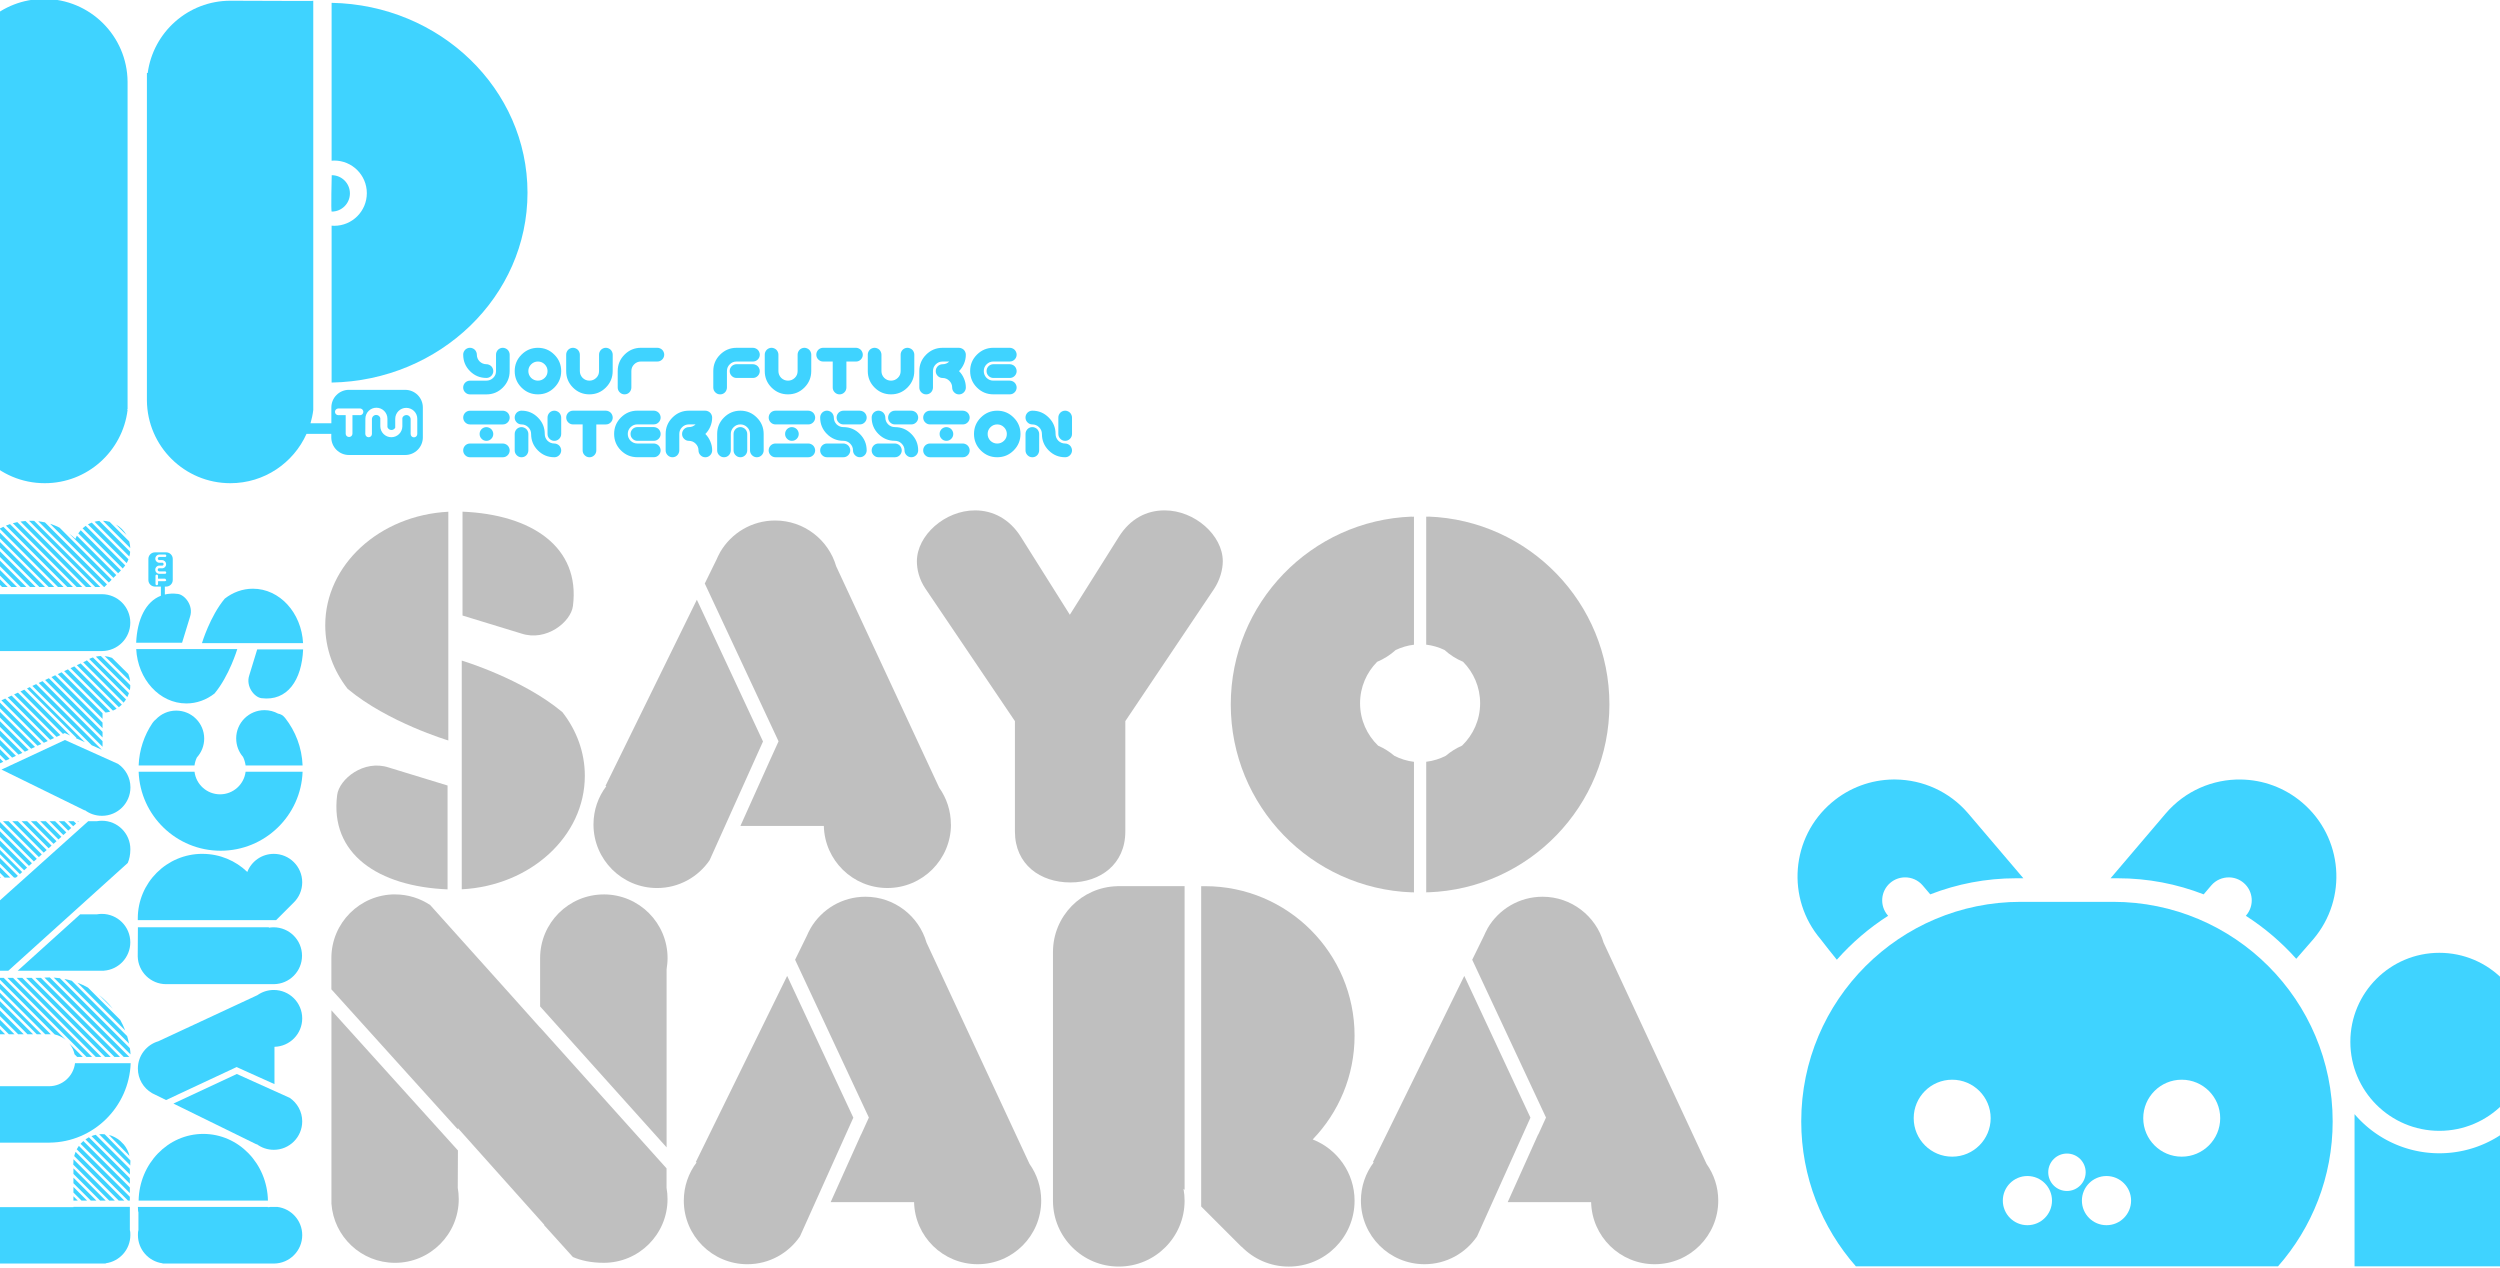 <?xml version="1.0" encoding="UTF-8" standalone="no"?>
<!-- Created with Inkscape (http://www.inkscape.org/) -->

<svg
   version="1.1"
   id="svg1"
   width="82.24"
   height="41.718"
   viewBox="0 0 82.24 41.718"
   sodipodi:docname="ad_sayonara_landscape.svg"
   inkscape:version="1.4.2 (ebf0e940d0, 2025-05-08)"
   xmlns:inkscape="http://www.inkscape.org/namespaces/inkscape"
   xmlns:sodipodi="http://sodipodi.sourceforge.net/DTD/sodipodi-0.dtd"
   xmlns="http://www.w3.org/2000/svg"
   xmlns:svg="http://www.w3.org/2000/svg">
  <defs
     id="defs1" />
  <sodipodi:namedview
     id="namedview1"
     pagecolor="#505050"
     bordercolor="#eeeeee"
     borderopacity="1"
     inkscape:showpageshadow="0"
     inkscape:pageopacity="0"
     inkscape:pagecheckerboard="0"
     inkscape:deskcolor="#d1d1d1"
     inkscape:zoom="9.6493324"
     inkscape:cx="54.097007"
     inkscape:cy="27.514857"
     inkscape:window-width="1900"
     inkscape:window-height="995"
     inkscape:window-x="10"
     inkscape:window-y="75"
     inkscape:window-maximized="1"
     inkscape:current-layer="g1" />
  <g
     inkscape:groupmode="layer"
     inkscape:label="Image"
     id="g1"
     transform="translate(4.9208843e-5)">
    <g
       id="text346"
       style="font-size:3.332px;line-height:100%;font-family:'Technique BRK';-inkscape-font-specification:'Technique BRK';letter-spacing:0px;fill:#3fd3ff;stroke:#ee111a;stroke-width:0;stroke-linecap:square;stroke-miterlimit:4.6;paint-order:markers fill stroke"
       aria-label="your FUTURE&#10;INTERMISSION "
       transform="matrix(0.621,0,0,0.621,-3071.789,-78.678)">
      <path
         style="line-height:100%"
         d="m 4973.519,145.483 q 0,-0.073 -0.03,-0.14 -0.027,-0.067 -0.077,-0.117 -0.05,-0.05 -0.117,-0.077 -0.067,-0.03 -0.14,-0.03 -0.077,0 -0.143,0.03 -0.063,0.027 -0.113,0.077 -0.047,0.05 -0.077,0.117 -0.027,0.067 -0.027,0.14 v 0.87 q 0,0.217 -0.15,0.36 -0.153,0.147 -0.36,0.147 h -0.87 q -0.077,0 -0.143,0.03 -0.063,0.027 -0.113,0.077 -0.047,0.05 -0.077,0.117 -0.027,0.067 -0.027,0.14 0,0.15 0.107,0.257 0.107,0.107 0.253,0.107 h 0.87 q 0.51,0 0.87,-0.36 0.363,-0.363 0.363,-0.873 z m -2.462,0 q 0,0.513 0.36,0.873 0.36,0.36 0.87,0.36 0.073,0 0.14,-0.027 0.067,-0.03 0.117,-0.08 0.05,-0.05 0.077,-0.113 0.03,-0.067 0.03,-0.143 0,-0.073 -0.03,-0.14 -0.027,-0.067 -0.077,-0.117 -0.05,-0.05 -0.117,-0.077 -0.067,-0.03 -0.14,-0.03 -0.206,0 -0.36,-0.147 -0.147,-0.153 -0.147,-0.36 0,-0.073 -0.03,-0.14 -0.027,-0.067 -0.077,-0.117 -0.05,-0.05 -0.117,-0.077 -0.067,-0.03 -0.14,-0.03 -0.077,0 -0.143,0.03 -0.063,0.027 -0.113,0.077 -0.047,0.05 -0.077,0.117 -0.027,0.067 -0.027,0.14 z m 5.191,0.87 q 0,-0.51 -0.363,-0.87 -0.36,-0.363 -0.87,-0.363 -0.506,0 -0.87,0.363 -0.36,0.36 -0.36,0.87 0,0.513 0.36,0.873 0.36,0.36 0.87,0.36 0.51,0 0.87,-0.36 0.363,-0.363 0.363,-0.873 z m -0.723,0 q 0,0.217 -0.15,0.36 -0.153,0.147 -0.36,0.147 -0.207,0 -0.36,-0.147 -0.147,-0.153 -0.147,-0.36 0,-0.21 0.147,-0.356 0.15,-0.15 0.36,-0.15 0.21,0 0.36,0.15 0.15,0.15 0.15,0.356 z m 3.452,-0.87 q 0,-0.073 -0.03,-0.14 -0.027,-0.067 -0.077,-0.117 -0.05,-0.05 -0.117,-0.077 -0.067,-0.03 -0.14,-0.03 -0.077,0 -0.143,0.03 -0.063,0.027 -0.113,0.077 -0.047,0.05 -0.077,0.117 -0.027,0.067 -0.027,0.14 v 0.87 q 0,0.217 -0.15,0.36 -0.153,0.147 -0.36,0.147 -0.207,0 -0.36,-0.147 -0.147,-0.153 -0.147,-0.36 v -0.87 q 0,-0.073 -0.03,-0.14 -0.027,-0.067 -0.077,-0.117 -0.05,-0.05 -0.117,-0.077 -0.067,-0.03 -0.14,-0.03 -0.077,0 -0.143,0.03 -0.063,0.027 -0.113,0.077 -0.047,0.05 -0.077,0.117 -0.027,0.067 -0.027,0.14 v 0.87 q 0,0.513 0.36,0.873 0.36,0.36 0.87,0.36 0.51,0 0.87,-0.36 0.363,-0.363 0.363,-0.873 z m 2.729,0 q 0,-0.073 -0.03,-0.14 -0.027,-0.067 -0.077,-0.117 -0.05,-0.05 -0.117,-0.077 -0.067,-0.03 -0.14,-0.03 h -0.87 q -0.506,0 -0.87,0.363 -0.36,0.36 -0.36,0.87 v 0.87 q 0,0.15 0.107,0.257 0.107,0.107 0.253,0.107 0.077,0 0.143,-0.027 0.067,-0.03 0.113,-0.077 0.05,-0.05 0.077,-0.117 0.03,-0.067 0.03,-0.143 v -0.87 q 0,-0.21 0.147,-0.356 0.15,-0.15 0.36,-0.15 h 0.87 q 0.073,0 0.14,-0.027 0.067,-0.03 0.117,-0.08 0.05,-0.05 0.077,-0.113 0.03,-0.067 0.03,-0.143 z m 3.322,0.87 q 0,-0.21 0.147,-0.356 0.15,-0.15 0.36,-0.15 h 0.87 q 0.073,0 0.14,-0.027 0.067,-0.03 0.117,-0.08 0.05,-0.05 0.077,-0.113 0.03,-0.067 0.03,-0.143 0,-0.073 -0.03,-0.14 -0.027,-0.067 -0.077,-0.117 -0.05,-0.05 -0.117,-0.077 -0.067,-0.03 -0.14,-0.03 h -0.87 q -0.506,0 -0.87,0.363 -0.36,0.36 -0.36,0.87 v 0.87 q 0,0.15 0.107,0.257 0.107,0.107 0.253,0.107 0.077,0 0.143,-0.027 0.067,-0.03 0.113,-0.077 0.05,-0.05 0.077,-0.117 0.03,-0.067 0.03,-0.143 z m 1.739,0 q 0,-0.073 -0.03,-0.14 -0.027,-0.067 -0.077,-0.117 -0.05,-0.05 -0.117,-0.077 -0.067,-0.03 -0.14,-0.03 h -0.87 q -0.077,0 -0.143,0.03 -0.063,0.027 -0.113,0.077 -0.047,0.05 -0.077,0.117 -0.027,0.067 -0.027,0.14 0,0.15 0.107,0.257 0.107,0.107 0.253,0.107 h 0.87 q 0.073,0 0.14,-0.027 0.067,-0.03 0.117,-0.08 0.05,-0.05 0.077,-0.113 0.03,-0.067 0.03,-0.143 z m 2.729,-0.87 q 0,-0.073 -0.03,-0.14 -0.027,-0.067 -0.077,-0.117 -0.05,-0.05 -0.117,-0.077 -0.067,-0.03 -0.14,-0.03 -0.077,0 -0.143,0.03 -0.063,0.027 -0.113,0.077 -0.047,0.05 -0.077,0.117 -0.027,0.067 -0.027,0.14 v 0.87 q 0,0.217 -0.15,0.36 -0.153,0.147 -0.36,0.147 -0.206,0 -0.36,-0.147 -0.147,-0.153 -0.147,-0.36 v -0.87 q 0,-0.073 -0.03,-0.14 -0.027,-0.067 -0.077,-0.117 -0.05,-0.05 -0.117,-0.077 -0.067,-0.03 -0.14,-0.03 -0.077,0 -0.143,0.03 -0.063,0.027 -0.113,0.077 -0.047,0.05 -0.077,0.117 -0.027,0.067 -0.027,0.14 v 0.87 q 0,0.513 0.36,0.873 0.36,0.36 0.87,0.36 0.51,0 0.87,-0.36 0.363,-0.363 0.363,-0.873 z m 2.729,0 q 0,-0.073 -0.03,-0.14 -0.027,-0.067 -0.077,-0.117 -0.05,-0.05 -0.117,-0.077 -0.067,-0.03 -0.14,-0.03 h -1.739 q -0.077,0 -0.143,0.03 -0.063,0.027 -0.113,0.077 -0.047,0.05 -0.077,0.117 -0.027,0.067 -0.027,0.14 0,0.15 0.107,0.257 0.107,0.107 0.253,0.107 h 0.51 v 1.376 q 0,0.15 0.107,0.257 0.107,0.107 0.253,0.107 0.073,0 0.14,-0.027 0.067,-0.03 0.117,-0.08 0.05,-0.05 0.077,-0.113 0.03,-0.067 0.03,-0.143 v -1.376 h 0.506 q 0.073,0 0.14,-0.027 0.067,-0.03 0.117,-0.08 0.05,-0.05 0.077,-0.113 0.03,-0.067 0.03,-0.143 z m 2.729,0 q 0,-0.073 -0.03,-0.14 -0.027,-0.067 -0.077,-0.117 -0.05,-0.05 -0.117,-0.077 -0.067,-0.03 -0.14,-0.03 -0.077,0 -0.143,0.03 -0.063,0.027 -0.113,0.077 -0.047,0.05 -0.077,0.117 -0.027,0.067 -0.027,0.14 v 0.87 q 0,0.217 -0.15,0.36 -0.153,0.147 -0.36,0.147 -0.207,0 -0.36,-0.147 -0.147,-0.153 -0.147,-0.36 v -0.87 q 0,-0.073 -0.03,-0.14 -0.027,-0.067 -0.077,-0.117 -0.05,-0.05 -0.117,-0.077 -0.067,-0.03 -0.14,-0.03 -0.077,0 -0.143,0.03 -0.063,0.027 -0.113,0.077 -0.047,0.05 -0.077,0.117 -0.027,0.067 -0.027,0.14 v 0.87 q 0,0.513 0.36,0.873 0.36,0.36 0.87,0.36 0.51,0 0.87,-0.36 0.363,-0.363 0.363,-0.873 z m 2.369,0.87 q 0.17,-0.17 0.263,-0.393 0.097,-0.227 0.097,-0.476 0,-0.073 -0.03,-0.14 -0.027,-0.067 -0.077,-0.117 -0.05,-0.05 -0.117,-0.077 -0.067,-0.03 -0.14,-0.03 h -0.87 q -0.506,0 -0.87,0.363 -0.36,0.36 -0.36,0.87 v 0.87 q 0,0.15 0.107,0.257 0.107,0.107 0.253,0.107 0.077,0 0.143,-0.027 0.067,-0.03 0.113,-0.077 0.05,-0.05 0.077,-0.117 0.03,-0.067 0.03,-0.143 v -0.87 q 0,-0.21 0.147,-0.356 0.15,-0.15 0.36,-0.15 h 0.356 q -0.147,0.143 -0.356,0.143 -0.077,0 -0.143,0.03 -0.063,0.027 -0.113,0.077 -0.047,0.05 -0.077,0.117 -0.027,0.067 -0.027,0.14 0,0.15 0.107,0.257 0.107,0.107 0.253,0.107 0.21,0 0.36,0.15 0.15,0.15 0.15,0.356 0,0.15 0.107,0.257 0.107,0.107 0.253,0.107 0.073,0 0.14,-0.027 0.067,-0.03 0.117,-0.08 0.05,-0.05 0.077,-0.113 0.03,-0.067 0.03,-0.143 0,-0.25 -0.097,-0.473 -0.093,-0.227 -0.263,-0.396 z m 3.052,0.87 q 0,-0.073 -0.03,-0.14 -0.027,-0.067 -0.077,-0.117 -0.05,-0.05 -0.117,-0.077 -0.067,-0.03 -0.14,-0.03 h -0.87 q -0.207,0 -0.36,-0.147 -0.147,-0.153 -0.147,-0.36 0,-0.21 0.147,-0.356 0.15,-0.15 0.36,-0.15 h 0.87 q 0.073,0 0.14,-0.027 0.067,-0.03 0.117,-0.08 0.05,-0.05 0.077,-0.113 0.03,-0.067 0.03,-0.143 0,-0.073 -0.03,-0.14 -0.027,-0.067 -0.077,-0.117 -0.05,-0.05 -0.117,-0.077 -0.067,-0.03 -0.14,-0.03 h -0.87 q -0.506,0 -0.87,0.363 -0.36,0.36 -0.36,0.87 0,0.513 0.36,0.873 0.36,0.36 0.87,0.36 h 0.87 q 0.073,0 0.14,-0.027 0.067,-0.03 0.117,-0.08 0.05,-0.05 0.077,-0.113 0.03,-0.067 0.03,-0.143 z m 0,-0.87 q 0,-0.073 -0.03,-0.14 -0.027,-0.067 -0.077,-0.117 -0.05,-0.05 -0.117,-0.077 -0.067,-0.03 -0.14,-0.03 h -0.87 q -0.077,0 -0.143,0.03 -0.063,0.027 -0.113,0.077 -0.047,0.05 -0.077,0.117 -0.027,0.067 -0.027,0.14 0,0.15 0.107,0.257 0.107,0.107 0.253,0.107 h 0.87 q 0.073,0 0.14,-0.027 0.067,-0.03 0.117,-0.08 0.05,-0.05 0.077,-0.113 0.03,-0.067 0.03,-0.143 z"
         id="path350" />
      <path
         style="line-height:100%"
         d="m 4973.519,150.554 q 0,-0.073 -0.03,-0.14 -0.027,-0.067 -0.077,-0.117 -0.05,-0.05 -0.117,-0.077 -0.067,-0.03 -0.14,-0.03 h -1.739 q -0.077,0 -0.143,0.03 -0.063,0.027 -0.113,0.077 -0.047,0.05 -0.077,0.117 -0.027,0.067 -0.027,0.14 0,0.15 0.107,0.257 0.107,0.107 0.253,0.107 h 1.739 q 0.073,0 0.14,-0.027 0.067,-0.03 0.117,-0.08 0.05,-0.05 0.077,-0.113 0.03,-0.067 0.03,-0.143 z m -1.233,-1.233 q -0.077,0 -0.143,0.03 -0.063,0.027 -0.113,0.077 -0.047,0.05 -0.077,0.117 -0.027,0.067 -0.027,0.14 0,0.15 0.107,0.257 0.107,0.107 0.253,0.107 0.073,0 0.14,-0.027 0.067,-0.03 0.117,-0.08 0.05,-0.05 0.077,-0.113 0.03,-0.067 0.03,-0.143 0,-0.073 -0.03,-0.14 -0.027,-0.067 -0.077,-0.117 -0.05,-0.05 -0.117,-0.077 -0.067,-0.03 -0.14,-0.03 z m -1.229,-0.506 q 0,0.15 0.107,0.257 0.107,0.107 0.253,0.107 h 1.739 q 0.073,0 0.14,-0.027 0.067,-0.03 0.117,-0.08 0.05,-0.05 0.077,-0.113 0.03,-0.067 0.03,-0.143 0,-0.073 -0.03,-0.14 -0.027,-0.067 -0.077,-0.117 -0.05,-0.05 -0.117,-0.077 -0.067,-0.03 -0.14,-0.03 h -1.739 q -0.077,0 -0.143,0.03 -0.063,0.027 -0.113,0.077 -0.047,0.05 -0.077,0.117 -0.027,0.067 -0.027,0.14 z m 5.191,1.739 q 0,-0.073 -0.03,-0.14 -0.027,-0.067 -0.077,-0.117 -0.05,-0.05 -0.117,-0.077 -0.067,-0.03 -0.14,-0.03 -0.207,0 -0.36,-0.147 -0.147,-0.153 -0.147,-0.36 0,-0.51 -0.363,-0.87 -0.36,-0.363 -0.87,-0.363 -0.077,0 -0.143,0.03 -0.063,0.027 -0.113,0.077 -0.047,0.05 -0.077,0.117 -0.027,0.067 -0.027,0.14 0,0.15 0.107,0.257 0.107,0.107 0.253,0.107 0.21,0 0.36,0.15 0.15,0.15 0.15,0.356 0,0.513 0.36,0.873 0.36,0.36 0.87,0.36 0.073,0 0.14,-0.027 0.067,-0.03 0.117,-0.08 0.05,-0.05 0.077,-0.113 0.03,-0.067 0.03,-0.143 z m -1.739,-0.87 q 0,-0.073 -0.03,-0.14 -0.027,-0.067 -0.077,-0.117 -0.05,-0.05 -0.117,-0.077 -0.067,-0.03 -0.14,-0.03 -0.077,0 -0.143,0.03 -0.063,0.027 -0.113,0.077 -0.047,0.05 -0.077,0.117 -0.027,0.067 -0.027,0.14 v 0.87 q 0,0.15 0.107,0.257 0.107,0.107 0.253,0.107 0.077,0 0.143,-0.027 0.067,-0.03 0.113,-0.077 0.05,-0.05 0.077,-0.117 0.03,-0.067 0.03,-0.143 z m 1.739,-0.87 q 0,-0.073 -0.03,-0.14 -0.027,-0.067 -0.077,-0.117 -0.05,-0.05 -0.117,-0.077 -0.067,-0.03 -0.14,-0.03 -0.077,0 -0.143,0.03 -0.063,0.027 -0.113,0.077 -0.047,0.05 -0.077,0.117 -0.027,0.067 -0.027,0.14 v 0.87 q 0,0.15 0.107,0.257 0.107,0.107 0.253,0.107 0.073,0 0.14,-0.027 0.067,-0.03 0.117,-0.08 0.05,-0.05 0.077,-0.113 0.03,-0.067 0.03,-0.143 z m 2.729,0 q 0,-0.073 -0.03,-0.14 -0.027,-0.067 -0.077,-0.117 -0.05,-0.05 -0.117,-0.077 -0.067,-0.03 -0.14,-0.03 h -1.739 q -0.077,0 -0.143,0.03 -0.063,0.027 -0.113,0.077 -0.047,0.05 -0.077,0.117 -0.027,0.067 -0.027,0.14 0,0.15 0.107,0.257 0.107,0.107 0.253,0.107 h 0.51 v 1.376 q 0,0.15 0.107,0.257 0.107,0.107 0.253,0.107 0.073,0 0.14,-0.027 0.067,-0.03 0.117,-0.08 0.05,-0.05 0.077,-0.113 0.03,-0.067 0.03,-0.143 v -1.376 h 0.506 q 0.073,0 0.14,-0.027 0.067,-0.03 0.117,-0.08 0.05,-0.05 0.077,-0.113 0.03,-0.067 0.03,-0.143 z m 2.539,1.739 q 0,-0.073 -0.03,-0.14 -0.027,-0.067 -0.077,-0.117 -0.05,-0.05 -0.117,-0.077 -0.067,-0.03 -0.14,-0.03 h -0.87 q -0.207,0 -0.36,-0.147 -0.147,-0.153 -0.147,-0.36 0,-0.21 0.147,-0.356 0.15,-0.15 0.36,-0.15 h 0.87 q 0.073,0 0.14,-0.027 0.067,-0.03 0.117,-0.08 0.05,-0.05 0.077,-0.113 0.03,-0.067 0.03,-0.143 0,-0.073 -0.03,-0.14 -0.027,-0.067 -0.077,-0.117 -0.05,-0.05 -0.117,-0.077 -0.067,-0.03 -0.14,-0.03 h -0.87 q -0.506,0 -0.87,0.363 -0.36,0.36 -0.36,0.87 0,0.513 0.36,0.873 0.36,0.36 0.87,0.36 h 0.87 q 0.073,0 0.14,-0.027 0.067,-0.03 0.117,-0.08 0.05,-0.05 0.077,-0.113 0.03,-0.067 0.03,-0.143 z m 0,-0.87 q 0,-0.073 -0.03,-0.14 -0.027,-0.067 -0.077,-0.117 -0.05,-0.05 -0.117,-0.077 -0.067,-0.03 -0.14,-0.03 h -0.87 q -0.077,0 -0.143,0.03 -0.063,0.027 -0.113,0.077 -0.047,0.05 -0.077,0.117 -0.027,0.067 -0.027,0.14 0,0.15 0.107,0.257 0.107,0.107 0.253,0.107 h 0.87 q 0.073,0 0.14,-0.027 0.067,-0.03 0.117,-0.08 0.05,-0.05 0.077,-0.113 0.03,-0.067 0.03,-0.143 z m 2.369,0 q 0.17,-0.17 0.263,-0.393 0.097,-0.227 0.097,-0.476 0,-0.073 -0.03,-0.14 -0.027,-0.067 -0.077,-0.117 -0.05,-0.05 -0.117,-0.077 -0.067,-0.03 -0.14,-0.03 h -0.87 q -0.506,0 -0.87,0.363 -0.36,0.36 -0.36,0.87 v 0.87 q 0,0.15 0.107,0.257 0.107,0.107 0.253,0.107 0.077,0 0.143,-0.027 0.067,-0.03 0.113,-0.077 0.05,-0.05 0.077,-0.117 0.03,-0.067 0.03,-0.143 v -0.87 q 0,-0.21 0.147,-0.356 0.15,-0.15 0.36,-0.15 h 0.356 q -0.147,0.143 -0.356,0.143 -0.077,0 -0.143,0.03 -0.063,0.027 -0.113,0.077 -0.047,0.05 -0.077,0.117 -0.027,0.067 -0.027,0.14 0,0.15 0.107,0.257 0.107,0.107 0.253,0.107 0.21,0 0.36,0.15 0.15,0.15 0.15,0.356 0,0.15 0.107,0.257 0.107,0.107 0.253,0.107 0.073,0 0.14,-0.027 0.067,-0.03 0.117,-0.08 0.05,-0.05 0.077,-0.113 0.03,-0.067 0.03,-0.143 0,-0.25 -0.097,-0.473 -0.093,-0.227 -0.263,-0.396 z m 3.088,0 q 0,-0.51 -0.363,-0.87 -0.36,-0.363 -0.87,-0.363 -0.506,0 -0.87,0.363 -0.36,0.36 -0.36,0.87 v 0.87 q 0,0.15 0.107,0.257 0.107,0.107 0.253,0.107 0.077,0 0.143,-0.027 0.067,-0.03 0.113,-0.077 0.05,-0.05 0.077,-0.117 0.03,-0.067 0.03,-0.143 v -0.87 q 0,-0.21 0.147,-0.356 0.15,-0.15 0.36,-0.15 0.21,0 0.36,0.15 0.15,0.15 0.15,0.356 v 0.87 q 0,0.15 0.107,0.257 0.107,0.107 0.253,0.107 0.073,0 0.14,-0.027 0.067,-0.03 0.117,-0.08 0.05,-0.05 0.077,-0.113 0.03,-0.067 0.03,-0.143 z m -0.87,0 q 0,-0.073 -0.03,-0.14 -0.027,-0.067 -0.077,-0.117 -0.05,-0.05 -0.117,-0.077 -0.067,-0.03 -0.14,-0.03 -0.077,0 -0.143,0.03 -0.063,0.027 -0.113,0.077 -0.047,0.05 -0.077,0.117 -0.027,0.067 -0.027,0.14 v 0.87 q 0,0.15 0.107,0.257 0.107,0.107 0.253,0.107 0.073,0 0.14,-0.027 0.067,-0.03 0.117,-0.08 0.05,-0.05 0.077,-0.113 0.03,-0.067 0.03,-0.143 z m 3.598,0.87 q 0,-0.073 -0.03,-0.14 -0.027,-0.067 -0.077,-0.117 -0.05,-0.05 -0.117,-0.077 -0.067,-0.03 -0.14,-0.03 h -1.739 q -0.077,0 -0.143,0.03 -0.063,0.027 -0.113,0.077 -0.047,0.05 -0.077,0.117 -0.027,0.067 -0.027,0.14 0,0.15 0.107,0.257 0.107,0.107 0.253,0.107 h 1.739 q 0.073,0 0.14,-0.027 0.067,-0.03 0.117,-0.08 0.05,-0.05 0.077,-0.113 0.03,-0.067 0.03,-0.143 z m -1.233,-1.233 q -0.077,0 -0.143,0.03 -0.063,0.027 -0.113,0.077 -0.047,0.05 -0.077,0.117 -0.027,0.067 -0.027,0.14 0,0.15 0.107,0.257 0.107,0.107 0.253,0.107 0.073,0 0.14,-0.027 0.067,-0.03 0.117,-0.08 0.05,-0.05 0.077,-0.113 0.03,-0.067 0.03,-0.143 0,-0.073 -0.03,-0.14 -0.027,-0.067 -0.077,-0.117 -0.05,-0.05 -0.117,-0.077 -0.067,-0.03 -0.14,-0.03 z m -1.229,-0.506 q 0,0.15 0.107,0.257 0.107,0.107 0.253,0.107 h 1.739 q 0.073,0 0.14,-0.027 0.067,-0.03 0.117,-0.08 0.05,-0.05 0.077,-0.113 0.03,-0.067 0.03,-0.143 0,-0.073 -0.03,-0.14 -0.027,-0.067 -0.077,-0.117 -0.05,-0.05 -0.117,-0.077 -0.067,-0.03 -0.14,-0.03 h -1.739 q -0.077,0 -0.143,0.03 -0.063,0.027 -0.113,0.077 -0.047,0.05 -0.077,0.117 -0.027,0.067 -0.027,0.14 z m 5.191,1.739 q 0,-0.51 -0.363,-0.87 -0.36,-0.363 -0.87,-0.363 -0.207,0 -0.36,-0.147 -0.147,-0.153 -0.147,-0.36 0,-0.073 -0.03,-0.14 -0.027,-0.067 -0.077,-0.117 -0.05,-0.05 -0.117,-0.077 -0.067,-0.03 -0.14,-0.03 -0.077,0 -0.143,0.03 -0.063,0.027 -0.113,0.077 -0.047,0.05 -0.077,0.117 -0.027,0.067 -0.027,0.14 0,0.513 0.36,0.873 0.36,0.36 0.87,0.36 0.21,0 0.36,0.15 0.15,0.15 0.15,0.356 0,0.15 0.107,0.257 0.107,0.107 0.253,0.107 0.073,0 0.14,-0.027 0.067,-0.03 0.117,-0.08 0.05,-0.05 0.077,-0.113 0.03,-0.067 0.03,-0.143 z m -1.593,-1.739 q 0,0.15 0.107,0.257 0.107,0.107 0.253,0.107 h 0.87 q 0.073,0 0.14,-0.027 0.067,-0.03 0.117,-0.08 0.05,-0.05 0.077,-0.113 0.03,-0.067 0.03,-0.143 0,-0.073 -0.03,-0.14 -0.027,-0.067 -0.077,-0.117 -0.05,-0.05 -0.117,-0.077 -0.067,-0.03 -0.14,-0.03 h -0.87 q -0.077,0 -0.143,0.03 -0.063,0.027 -0.113,0.077 -0.047,0.05 -0.077,0.117 -0.027,0.067 -0.027,0.14 z m 0.723,1.739 q 0,-0.073 -0.03,-0.14 -0.027,-0.067 -0.077,-0.117 -0.05,-0.05 -0.117,-0.077 -0.067,-0.03 -0.14,-0.03 h -0.87 q -0.077,0 -0.143,0.03 -0.063,0.027 -0.113,0.077 -0.047,0.05 -0.077,0.117 -0.027,0.067 -0.027,0.14 0,0.15 0.107,0.257 0.107,0.107 0.253,0.107 h 0.87 q 0.073,0 0.14,-0.027 0.067,-0.03 0.117,-0.08 0.05,-0.05 0.077,-0.113 0.03,-0.067 0.03,-0.143 z m 3.598,0 q 0,-0.51 -0.363,-0.87 -0.36,-0.363 -0.87,-0.363 -0.207,0 -0.36,-0.147 -0.147,-0.153 -0.147,-0.36 0,-0.073 -0.03,-0.14 -0.027,-0.067 -0.077,-0.117 -0.05,-0.05 -0.117,-0.077 -0.067,-0.03 -0.14,-0.03 -0.077,0 -0.143,0.03 -0.063,0.027 -0.113,0.077 -0.047,0.05 -0.077,0.117 -0.027,0.067 -0.027,0.14 0,0.513 0.36,0.873 0.36,0.36 0.87,0.36 0.21,0 0.36,0.15 0.15,0.15 0.15,0.356 0,0.15 0.107,0.257 0.107,0.107 0.253,0.107 0.073,0 0.14,-0.027 0.067,-0.03 0.117,-0.08 0.05,-0.05 0.077,-0.113 0.03,-0.067 0.03,-0.143 z m -1.593,-1.739 q 0,0.15 0.107,0.257 0.107,0.107 0.253,0.107 h 0.87 q 0.073,0 0.14,-0.027 0.067,-0.03 0.117,-0.08 0.05,-0.05 0.077,-0.113 0.03,-0.067 0.03,-0.143 0,-0.073 -0.03,-0.14 -0.027,-0.067 -0.077,-0.117 -0.05,-0.05 -0.117,-0.077 -0.067,-0.03 -0.14,-0.03 h -0.87 q -0.077,0 -0.143,0.03 -0.063,0.027 -0.113,0.077 -0.047,0.05 -0.077,0.117 -0.027,0.067 -0.027,0.14 z m 0.723,1.739 q 0,-0.073 -0.03,-0.14 -0.027,-0.067 -0.077,-0.117 -0.05,-0.05 -0.117,-0.077 -0.067,-0.03 -0.14,-0.03 h -0.87 q -0.077,0 -0.143,0.03 -0.063,0.027 -0.113,0.077 -0.047,0.05 -0.077,0.117 -0.027,0.067 -0.027,0.14 0,0.15 0.107,0.257 0.107,0.107 0.253,0.107 h 0.87 q 0.073,0 0.14,-0.027 0.067,-0.03 0.117,-0.08 0.05,-0.05 0.077,-0.113 0.03,-0.067 0.03,-0.143 z m 3.598,0 q 0,-0.073 -0.03,-0.14 -0.027,-0.067 -0.077,-0.117 -0.05,-0.05 -0.117,-0.077 -0.067,-0.03 -0.14,-0.03 h -1.739 q -0.077,0 -0.143,0.03 -0.063,0.027 -0.113,0.077 -0.047,0.05 -0.077,0.117 -0.027,0.067 -0.027,0.14 0,0.15 0.107,0.257 0.107,0.107 0.253,0.107 h 1.739 q 0.073,0 0.14,-0.027 0.067,-0.03 0.117,-0.08 0.05,-0.05 0.077,-0.113 0.03,-0.067 0.03,-0.143 z m -1.233,-1.233 q -0.077,0 -0.143,0.03 -0.063,0.027 -0.113,0.077 -0.047,0.05 -0.077,0.117 -0.027,0.067 -0.027,0.14 0,0.15 0.107,0.257 0.107,0.107 0.253,0.107 0.073,0 0.14,-0.027 0.067,-0.03 0.117,-0.08 0.05,-0.05 0.077,-0.113 0.03,-0.067 0.03,-0.143 0,-0.073 -0.03,-0.14 -0.027,-0.067 -0.077,-0.117 -0.05,-0.05 -0.117,-0.077 -0.067,-0.03 -0.14,-0.03 z m -1.229,-0.506 q 0,0.15 0.107,0.257 0.107,0.107 0.253,0.107 h 1.739 q 0.073,0 0.14,-0.027 0.067,-0.03 0.117,-0.08 0.05,-0.05 0.077,-0.113 0.03,-0.067 0.03,-0.143 0,-0.073 -0.03,-0.14 -0.027,-0.067 -0.077,-0.117 -0.05,-0.05 -0.117,-0.077 -0.067,-0.03 -0.14,-0.03 h -1.739 q -0.077,0 -0.143,0.03 -0.063,0.027 -0.113,0.077 -0.047,0.05 -0.077,0.117 -0.027,0.067 -0.027,0.14 z m 5.154,0.87 q 0,-0.51 -0.363,-0.87 -0.36,-0.363 -0.87,-0.363 -0.506,0 -0.87,0.363 -0.36,0.36 -0.36,0.87 0,0.513 0.36,0.873 0.36,0.36 0.87,0.36 0.51,0 0.87,-0.36 0.363,-0.363 0.363,-0.873 z m -0.723,0 q 0,0.217 -0.15,0.36 -0.153,0.147 -0.36,0.147 -0.206,0 -0.36,-0.147 -0.147,-0.153 -0.147,-0.36 0,-0.21 0.147,-0.356 0.15,-0.15 0.36,-0.15 0.21,0 0.36,0.15 0.15,0.15 0.15,0.356 z m 3.452,0.87 q 0,-0.073 -0.03,-0.14 -0.027,-0.067 -0.077,-0.117 -0.05,-0.05 -0.117,-0.077 -0.067,-0.03 -0.14,-0.03 -0.207,0 -0.36,-0.147 -0.147,-0.153 -0.147,-0.36 0,-0.51 -0.363,-0.87 -0.36,-0.363 -0.87,-0.363 -0.077,0 -0.143,0.03 -0.063,0.027 -0.113,0.077 -0.047,0.05 -0.077,0.117 -0.027,0.067 -0.027,0.14 0,0.15 0.107,0.257 0.107,0.107 0.253,0.107 0.21,0 0.36,0.15 0.15,0.15 0.15,0.356 0,0.513 0.36,0.873 0.36,0.36 0.87,0.36 0.073,0 0.14,-0.027 0.067,-0.03 0.117,-0.08 0.05,-0.05 0.077,-0.113 0.03,-0.067 0.03,-0.143 z m -1.739,-0.87 q 0,-0.073 -0.03,-0.14 -0.027,-0.067 -0.077,-0.117 -0.05,-0.05 -0.117,-0.077 -0.067,-0.03 -0.14,-0.03 -0.077,0 -0.143,0.03 -0.063,0.027 -0.113,0.077 -0.047,0.05 -0.077,0.117 -0.027,0.067 -0.027,0.14 v 0.87 q 0,0.15 0.107,0.257 0.107,0.107 0.253,0.107 0.077,0 0.143,-0.027 0.067,-0.03 0.113,-0.077 0.05,-0.05 0.077,-0.117 0.03,-0.067 0.03,-0.143 z m 1.739,-0.87 q 0,-0.073 -0.03,-0.14 -0.027,-0.067 -0.077,-0.117 -0.05,-0.05 -0.117,-0.077 -0.067,-0.03 -0.14,-0.03 -0.077,0 -0.143,0.03 -0.063,0.027 -0.113,0.077 -0.047,0.05 -0.077,0.117 -0.027,0.067 -0.027,0.14 v 0.87 q 0,0.15 0.107,0.257 0.107,0.107 0.253,0.107 0.073,0 0.14,-0.027 0.067,-0.03 0.117,-0.08 0.05,-0.05 0.077,-0.113 0.03,-0.067 0.03,-0.143 z"
         id="path351" />
    </g>
    <g
       id="g348"
       style="fill:#3fd3ff;fill-opacity:1"
       transform="matrix(0.621,0,0,0.621,-3083.55,-85.419)">
      <path
         style="fill:#3fd3ff;fill-opacity:1;stroke-width:0.098"
         d="m 4976.185,182.782 c 0.922,0 1.759,0.365 2.374,0.958 0.218,-0.561 0.764,-0.958 1.403,-0.958 0.832,0 1.506,0.674 1.506,1.506 0,0.423 -0.174,0.806 -0.456,1.079 0,0 0,-1e-4 0,-1e-4 0,0 -0.925,0.925 -0.925,0.925 0,0 -7.329,0 -7.329,0 0,0 0,-0.048 0,-0.048 0,0 0,0 0,0 0,-0.013 0,-0.028 0,-0.042 0,-1.889 1.532,-3.421 3.421,-3.421 z"
         id="path185" />
      <path
         style="fill:#3fd3ff;fill-opacity:1;stroke-width:0.098"
         d="m 4972.764,201.507 c 0,-0.008 0,-0.016 0,-0.023 0,0 6.879,0 6.879,0 -2e-4,0.005 0,0.008 0,0.013 0,0 0.055,0 0.055,0 0.029,-0.005 0.06,-0.008 0.088,-0.013 0,0 0.363,0 0.363,0 0.744,0.092 1.32,0.725 1.32,1.494 0,0.828 -0.668,1.499 -1.494,1.506 0,0 0,3.1e-4 0,3.1e-4 0,0 -5.905,0 -5.905,0 0,0 0,-0.013 0,-0.013 -0.737,-0.099 -1.304,-0.729 -1.304,-1.492 0,-0.09 0,-0.179 0.026,-0.265 0,0 0,-0.94 0,-0.94 -0.026,-0.086 -0.026,-0.175 -0.026,-0.265 z"
         id="path184" />
      <path
         style="fill:#3fd3ff;fill-opacity:1;stroke-width:0.098"
         d="m 4977.146,182.616 c -2.347,0 -4.258,-1.86 -4.343,-4.186 0,0 2.96,0 2.96,0 0.083,0.675 0.656,1.198 1.353,1.198 0.697,0 1.271,-0.523 1.353,-1.198 0,0 3.019,0 3.019,0 -0.083,2.326 -1.996,4.186 -4.343,4.186 z"
         id="path173" />
      <path
         style="fill:#3fd3ff;fill-opacity:1;stroke-width:0.098"
         d="m 4977.97,176.669 c 0,-0.828 0.671,-1.5 1.5,-1.5 0.26,0 0.505,0.066 0.718,0.183 0.138,0.023 0.266,0.094 0.373,0.23 0.55,0.698 0.89,1.568 0.927,2.516 0,0 -3.018,0 -3.018,0 -0.026,-0.162 -0.068,-0.314 -0.138,-0.453 -0.226,-0.262 -0.361,-0.603 -0.361,-0.976 z"
         id="path172" />
      <path
         style="fill:#3fd3ff;fill-opacity:1;stroke-width:0.098"
         d="m 4972.803,178.098 c 0.031,-0.83 0.298,-1.601 0.733,-2.248 0.055,-0.081 0.114,-0.143 0.179,-0.191 0.27,-0.287 0.653,-0.466 1.079,-0.466 0.818,0 1.482,0.664 1.482,1.482 0,0.385 -0.148,0.736 -0.388,1 -0.062,0.131 -0.107,0.274 -0.125,0.423 z"
         id="path171" />
      <path
         style="fill:#3fd3ff;fill-opacity:1;stroke-width:0.098"
         d="m 4980.808,195.707 c 0.398,0.271 0.66,0.727 0.66,1.246 0,0.832 -0.674,1.506 -1.506,1.506 -0.34,0 -0.654,-0.113 -0.906,-0.303 0,0 0,0.018 0,0.018 0,0 -4.41,-2.164 -4.41,-2.164 0,0 3.358,-1.567 3.358,-1.567 z"
         id="path170" />
      <path
         style="fill:#3fd3ff;fill-opacity:1;stroke-width:0.098"
         d="m 4979.652,201.151 c 0,0 -6.85,0 -6.85,0 0.036,-1.958 1.555,-3.534 3.425,-3.534 1.87,0 3.389,1.576 3.425,3.534 z"
         id="path169" />
      <path
         style="fill:#3fd3ff;fill-opacity:1;stroke-width:0.098"
         d="m 4973.85,192.708 c 0,0 5.243,-2.44 5.243,-2.44 0.247,-0.174 0.545,-0.276 0.869,-0.276 0.832,0 1.506,0.674 1.506,1.506 0,0.82 -0.655,1.486 -1.47,1.505 0,0 0,1.976 0,1.976 0,0 -1.603,-0.721 -1.603,-0.721 0,0 0,-7.3e-4 0,-7.3e-4 0,0 -0.401,-0.182 -0.401,-0.182 0,0 -3.738,1.748 -3.738,1.748 0,0 -0.568,-0.279 -0.568,-0.279 -0.055,-0.023 -0.107,-0.048 -0.156,-0.077 0,0 -0.026,-0.013 -0.026,-0.013 0,0 0,-0.001 0,-0.001 -0.445,-0.262 -0.743,-0.745 -0.743,-1.298 0,-0.686 0.459,-1.264 1.086,-1.446 z"
         id="path168" />
      <path
         style="fill:#3fd3ff;fill-opacity:1;stroke-width:0.098"
         d="m 4972.764,186.672 c 0,0 6.949,0 6.949,0 0,0 -0.026,0.023 -0.026,0.023 0,0 0,0 0,0 0.086,-0.016 0.174,-0.023 0.265,-0.023 0.832,0 1.506,0.674 1.506,1.506 0,0.828 -0.668,1.499 -1.494,1.506 0,0 0,3.2e-4 0,3.2e-4 0,0 -5.668,0 -5.668,0 0,0 0,-7.6e-4 0,-7.6e-4 0,2.9e-4 -0.026,7.6e-4 -0.036,7.6e-4 -0.82,0 -1.486,-0.655 -1.505,-1.47 0,0 0,0 0,0 z"
         id="path167" />
      <path
         style="fill:#3fd3ff;fill-opacity:1;stroke-width:0.098"
         d="m 4978.029,171.932 c 0,0 -0.423,1.419 -1.208,2.357 -0.425,0.331 -0.938,0.525 -1.49,0.525 -1.417,0 -2.574,-1.274 -2.657,-2.882 z"
         id="path166" />
      <path
         style="fill:#3fd3ff;fill-opacity:1;stroke-width:0.098"
         d="m 4978.856,168.736 c 1.417,0 2.574,1.274 2.657,2.882 0,0 -5.355,0 -5.355,0 0,0 0.423,-1.419 1.208,-2.357 0.425,-0.331 0.938,-0.525 1.49,-0.525 z"
         id="path165" />
      <path
         style="fill:#3fd3ff;fill-opacity:1;stroke-width:0.098"
         d="m 4979.307,174.535 c -0.372,-0.048 -0.84,-0.622 -0.644,-1.21 0,0 0.421,-1.375 0.421,-1.375 0,0 2.432,0 2.432,0 -0.068,1.624 -0.831,2.761 -2.208,2.585 z"
         id="path164" />
      <path
         style="fill:#3fd3ff;fill-opacity:1;stroke-width:0.098"
         d="m 4964.977,201.483 c 0,0 0.363,0 0.363,0 0.029,0.003 0.06,0.008 0.088,0.013 0,0 3.921,0 3.921,0 0,0 0,-0.013 0,-0.013 0,0 2.953,0 2.953,0 0,0 0.036,0 0.036,0 0,0 0,1.229 0,1.229 0.026,0.086 0.026,0.175 0.026,0.265 0,0.763 -0.568,1.394 -1.304,1.492 0,0 0,0.013 0,0.013 0,0 -5.905,0 -5.905,0 0,0 0,-3.1e-4 0,-3.1e-4 -0.826,-0.005 -1.494,-0.678 -1.494,-1.506 0,-0.769 0.576,-1.402 1.32,-1.494 z"
         id="path139" />
      <path
         style="fill:#3fd3ff;fill-opacity:1;stroke-width:0.098"
         d="m 4972.361,199.135 c 0,0.051 0,0.102 0,0.152 0,0 -1.65,-1.651 -1.65,-1.651 0.049,-0.005 0.101,-0.008 0.153,-0.008 0.047,0 0.094,0.003 0.14,0.008 0,0 1.362,1.385 1.362,1.385 0,0.038 0,0.076 0,0.114 z"
         id="path138" />
      <path
         style="fill:#3fd3ff;fill-opacity:1;stroke-width:0.098"
         d="m 4971.827,197.985 c 0,0 0.195,0.198 0.195,0.198 0.14,0.173 0.244,0.377 0.297,0.601 0,0 -1.09,-1.109 -1.09,-1.109 0.223,0.057 0.426,0.165 0.597,0.309 z"
         id="path137" />
      <path
         style="fill:#3fd3ff;fill-opacity:1;stroke-width:0.098"
         d="m 4969.349,200.427 c 0,0 0.724,0.724 0.724,0.724 0,0 -0.296,0 -0.296,0 0,0 -0.428,-0.428 -0.428,-0.428 z"
         id="path136" />
      <path
         style="fill:#3fd3ff;fill-opacity:1;stroke-width:0.098"
         d="m 4969.349,200.92 c 0,0 0.231,0.23 0.231,0.23 0,0 -0.231,0 -0.231,0 z"
         id="path135" />
      <path
         style="fill:#3fd3ff;fill-opacity:1;stroke-width:0.098"
         d="m 4969.349,199.934 c 0,0 1.217,1.217 1.217,1.217 0,0 -0.296,0 -0.296,0 0,0 -0.921,-0.921 -0.921,-0.921 z"
         id="path134" />
      <path
         style="fill:#3fd3ff;fill-opacity:1;stroke-width:0.098"
         d="m 4969.349,199.44 c 0,0 1.71,1.71 1.71,1.71 0,0 -0.296,0 -0.296,0 0,0 -1.414,-1.414 -1.414,-1.414 z"
         id="path133" />
      <path
         style="fill:#3fd3ff;fill-opacity:1;stroke-width:0.098"
         d="m 4969.349,199.099 c 0,0 0,0 0,0 0,-0.048 0,-0.095 0,-0.141 0,0 2.193,2.193 2.193,2.193 0,0 -0.296,0 -0.296,0 0,0 -1.907,-1.908 -1.907,-1.908 z"
         id="path132" />
      <path
         style="fill:#3fd3ff;fill-opacity:1;stroke-width:0.098"
         d="m 4972.046,201.151 c 0,0 -0.296,0 -0.296,0 0,0 -2.361,-2.361 -2.361,-2.361 0.026,-0.077 0.042,-0.152 0.073,-0.224 z"
         id="path131" />
      <path
         style="fill:#3fd3ff;fill-opacity:1;stroke-width:0.098"
         d="m 4972.337,200.949 c 0,0 0,0.202 0,0.202 0,0 -0.036,0 -0.036,0 0,0 -0.06,0 -0.06,0 0,0 -2.719,-2.719 -2.719,-2.719 0.034,-0.064 0.073,-0.124 0.114,-0.182 z"
         id="path130" />
      <path
         style="fill:#3fd3ff;fill-opacity:1;stroke-width:0.098"
         d="m 4972.337,200.456 c 0,0 0,0.296 0,0.296 0,0 -2.612,-2.612 -2.612,-2.612 0.047,-0.052 0.096,-0.102 0.148,-0.147 z"
         id="path129" />
      <path
         style="fill:#3fd3ff;fill-opacity:1;stroke-width:0.098"
         d="m 4972.337,199.962 c 0,0 0,0.296 0,0.296 0,0 -2.352,-2.352 -2.352,-2.352 0.06,-0.042 0.12,-0.079 0.184,-0.112 z"
         id="path127" />
      <path
         style="fill:#3fd3ff;fill-opacity:1;stroke-width:0.098"
         d="m 4972.337,199.469 c 0,0 0,0.296 0,0.296 0,0 -2.032,-2.032 -2.032,-2.032 0.073,-0.029 0.148,-0.052 0.226,-0.069 z"
         id="path126" />
      <path
         style="fill:#3fd3ff;fill-opacity:1;stroke-width:0.098"
         d="m 4963.657,190.834 c 0,-0.023 0,-0.049 0,-0.073 0,0 1.579,1.579 1.579,1.579 0,0 -0.135,0 -0.135,0 0,0 0,-0.001 0,-0.001 -0.062,-0.003 -0.122,-0.008 -0.182,-0.018 0,0 -1.246,-1.246 -1.246,-1.246 0,-0.078 -0.026,-0.158 -0.026,-0.24 z"
         id="path125" />
      <path
         style="fill:#3fd3ff;fill-opacity:1;stroke-width:0.098"
         d="m 4963.743,191.339 c 0,0 0.914,0.914 0.914,0.914 -0.425,-0.151 -0.762,-0.488 -0.914,-0.914 z"
         id="path124" />
      <path
         style="fill:#3fd3ff;fill-opacity:1;stroke-width:0.098"
         d="m 4966.149,189.352 c 0,0 4.186,4.186 4.186,4.186 0,0 -0.296,0 -0.296,0 0,0 -4.186,-4.186 -4.186,-4.186 z"
         id="path123" />
      <path
         style="fill:#3fd3ff;fill-opacity:1;stroke-width:0.098"
         d="m 4969.41,193.402 c -0.047,-0.215 -0.145,-0.411 -0.28,-0.576 0,0 0.712,0.712 0.712,0.712 0,0 -0.296,0 -0.296,0 z"
         id="path122" />
      <path
         style="fill:#3fd3ff;fill-opacity:1;stroke-width:0.098"
         d="m 4967.333,189.352 c 0,0 0.296,0 0.296,0 0,0 4.186,4.186 4.186,4.186 0,0 -0.296,0 -0.296,0 z"
         id="path121" />
      <path
         style="fill:#3fd3ff;fill-opacity:1;stroke-width:0.098"
         d="m 4968.099,189.329 c 0,0 4.209,4.209 4.209,4.209 0,0 -0.296,0 -0.296,0 0,0 -4.201,-4.201 -4.201,-4.201 0.078,-0.005 0.153,-0.008 0.234,-0.008 0.026,0 0.036,3.9e-4 0.055,7.4e-4 z"
         id="path120" />
      <path
         style="fill:#3fd3ff;fill-opacity:1;stroke-width:0.098"
         d="m 4966.84,189.352 c 0,0 0.296,0 0.296,0 0,0 4.186,4.186 4.186,4.186 0,0 -0.296,0 -0.296,0 z"
         id="path119" />
      <path
         style="fill:#3fd3ff;fill-opacity:1;stroke-width:0.098"
         d="m 4966.346,189.352 c 0,0 0.296,0 0.296,0 0,0 4.186,4.186 4.186,4.186 0,0 -0.296,0 -0.296,0 z"
         id="path118" />
      <path
         style="fill:#3fd3ff;fill-opacity:1;stroke-width:0.098"
         d="m 4968.358,192.35 c 0,0 -3.009,-3.009 -3.009,-3.009 0.026,0.003 0.052,0.005 0.078,0.01 0,0 0.229,0 0.229,0 0,0 3.279,3.279 3.279,3.279 -0.164,-0.135 -0.361,-0.233 -0.576,-0.281 z"
         id="path117" />
      <path
         style="fill:#3fd3ff;fill-opacity:1;stroke-width:0.098"
         d="m 4964.871,189.356 c 0.088,-0.018 0.177,-0.026 0.268,-0.028 0,0 3.011,3.011 3.011,3.011 0,0 -0.296,0 -0.296,0 z"
         id="path116" />
      <path
         style="fill:#3fd3ff;fill-opacity:1;stroke-width:0.098"
         d="m 4964.534,189.465 c 0.057,-0.027 0.117,-0.05 0.179,-0.069 0,0 2.944,2.944 2.944,2.944 0,0 -0.249,0 -0.249,0 z"
         id="path115" />
      <path
         style="fill:#3fd3ff;fill-opacity:1;stroke-width:0.098"
         d="m 4964.228,189.653 c 0.055,-0.044 0.115,-0.084 0.177,-0.12 0,0 2.807,2.807 2.807,2.807 0,0 -0.296,0 -0.296,0 z"
         id="path114" />
      <path
         style="fill:#3fd3ff;fill-opacity:1;stroke-width:0.098"
         d="m 4963.982,189.9 c 0.044,-0.055 0.091,-0.107 0.14,-0.155 0,0 2.595,2.595 2.595,2.595 0,0 -0.296,0 -0.296,0 z"
         id="path113" />
      <path
         style="fill:#3fd3ff;fill-opacity:1;stroke-width:0.098"
         d="m 4963.794,190.206 c 0.031,-0.066 0.065,-0.13 0.107,-0.191 0,0 2.325,2.325 2.325,2.325 0,0 -0.296,0 -0.296,0 z"
         id="path112" />
      <path
         style="fill:#3fd3ff;fill-opacity:1;stroke-width:0.098"
         d="m 4963.678,190.583 c 0.026,-0.081 0.034,-0.16 0.06,-0.236 0,0 1.993,1.993 1.993,1.993 0,0 -0.296,0 -0.296,0 z"
         id="path111" />
      <path
         style="fill:#3fd3ff;fill-opacity:1;stroke-width:0.098"
         d="m 4963.69,182.219 c 0,0 1.821,1.821 1.821,1.821 0,0 -0.296,0 -0.296,0 0,0 -1.556,-1.556 -1.556,-1.556 0,-0.09 0.026,-0.178 0.031,-0.264 z"
         id="path110" />
      <path
         style="fill:#3fd3ff;fill-opacity:1;stroke-width:0.098"
         d="m 4963.758,183.076 c -0.047,-0.123 -0.081,-0.254 -0.094,-0.39 0,0 1.345,1.345 1.345,1.345 -0.135,-0.013 -0.267,-0.046 -0.39,-0.093 z"
         id="path109" />
      <path
         style="fill:#3fd3ff;fill-opacity:1;stroke-width:0.098"
         d="m 4968.574,181.051 c 0,0 0.296,0 0.296,0 0,0 0.36,0.361 0.36,0.361 0,0 -0.156,0.14 -0.156,0.14 z"
         id="path108" />
      <path
         style="fill:#3fd3ff;fill-opacity:1;stroke-width:0.098"
         d="m 4969.491,181.178 c 0,0 -0.156,0.14 -0.156,0.14 0,0 -0.267,-0.267 -0.267,-0.267 0,0 0.296,0 0.296,0 z"
         id="path107" />
      <path
         style="fill:#3fd3ff;fill-opacity:1;stroke-width:0.098"
         d="m 4968.081,181.051 c 0,0 0.296,0 0.296,0 0,0 0.594,0.594 0.594,0.594 0,0 -0.156,0.14 -0.156,0.14 z"
         id="path106" />
      <path
         style="fill:#3fd3ff;fill-opacity:1;stroke-width:0.098"
         d="m 4967.588,181.051 c 0,0 0.296,0 0.296,0 0,0 0.827,0.827 0.827,0.827 0,0 -0.156,0.14 -0.156,0.14 z"
         id="path105" />
      <path
         style="fill:#3fd3ff;fill-opacity:1;stroke-width:0.098"
         d="m 4967.095,181.051 c 0,0 0.296,0 0.296,0 0,0 1.061,1.061 1.061,1.061 0,0 -0.156,0.14 -0.156,0.14 z"
         id="path104" />
      <path
         style="fill:#3fd3ff;fill-opacity:1;stroke-width:0.098"
         d="m 4966.601,181.051 c 0,0 0.296,0 0.296,0 0,0 1.294,1.294 1.294,1.294 0,0 -0.156,0.14 -0.156,0.14 z"
         id="path103" />
      <path
         style="fill:#3fd3ff;fill-opacity:1;stroke-width:0.098"
         d="m 4966.108,181.051 c 0,0 0.296,0 0.296,0 0,0 1.527,1.527 1.527,1.527 0,0 -0.156,0.14 -0.156,0.14 z"
         id="path102" />
      <path
         style="fill:#3fd3ff;fill-opacity:1;stroke-width:0.098"
         d="m 4965.615,181.051 c 0,0 0.296,0 0.296,0 0,0 1.761,1.761 1.761,1.761 0,0 -0.156,0.14 -0.156,0.14 z"
         id="path101" />
      <path
         style="fill:#3fd3ff;fill-opacity:1;stroke-width:0.098"
         d="m 4965.099,181.029 c 0.026,-7.5e-4 0.042,-0.001 0.062,-0.001 0.086,0 0.172,0.008 0.252,0.021 0,0 1.995,1.996 1.995,1.996 0,0 -0.156,0.14 -0.156,0.14 z"
         id="path100" />
      <path
         style="fill:#3fd3ff;fill-opacity:1;stroke-width:0.098"
         d="m 4967.037,173.948 c 0,0 2.918,2.918 2.918,2.918 0,0 -0.473,-0.213 -0.473,-0.213 0,0 0.026,-0.016 0.026,-0.016 0,0 -2.618,-2.618 -2.618,-2.618 z"
         id="path99" />
      <path
         style="fill:#3fd3ff;fill-opacity:1;stroke-width:0.098"
         d="m 4972.329,174.113 c 0,0 -1.792,-1.779 -1.792,-1.779 0.086,-0.018 0.174,-0.029 0.263,-0.033 0,0 1.56,1.548 1.56,1.548 0,0.09 0,0.178 -0.031,0.264 z"
         id="path98" />
      <path
         style="fill:#3fd3ff;fill-opacity:1;stroke-width:0.098"
         d="m 4972.257,173.256 c 0.049,0.123 0.081,0.253 0.096,0.389 0,0 -1.349,-1.338 -1.349,-1.338 0.135,0.013 0.266,0.045 0.389,0.092 z"
         id="path97" />
      <path
         style="fill:#3fd3ff;fill-opacity:1;stroke-width:0.098"
         d="m 4970.184,172.457 c 0.062,-0.032 0.13,-0.059 0.198,-0.081 0,0 1.907,1.893 1.907,1.893 -0.026,0.072 -0.052,0.141 -0.086,0.208 z"
         id="path95" />
      <path
         style="fill:#3fd3ff;fill-opacity:1;stroke-width:0.098"
         d="m 4969.865,172.632 c 0,0 0.122,-0.056 0.122,-0.056 0.026,-0.016 0.047,-0.032 0.073,-0.047 0,0 2.074,2.074 2.074,2.074 -0.039,0.06 -0.081,0.117 -0.125,0.171 z"
         id="path94" />
      <path
         style="fill:#3fd3ff;fill-opacity:1;stroke-width:0.098"
         d="m 4969.528,172.788 c 0,0 0.203,-0.094 0.203,-0.094 0,0 2.182,2.182 2.182,2.182 -0.049,0.049 -0.104,0.095 -0.158,0.137 z"
         id="path92" />
      <path
         style="fill:#3fd3ff;fill-opacity:1;stroke-width:0.098"
         d="m 4971.44,175.193 c 0,0 -2.248,-2.248 -2.248,-2.248 0,0 0.203,-0.094 0.203,-0.094 0,0 2.242,2.242 2.242,2.242 -0.062,0.038 -0.128,0.071 -0.195,0.1 z"
         id="path91" />
      <path
         style="fill:#3fd3ff;fill-opacity:1;stroke-width:0.098"
         d="m 4968.855,173.102 c 0,0 0.203,-0.094 0.203,-0.094 0,0 2.238,2.237 2.238,2.237 -0.078,0.023 -0.161,0.042 -0.244,0.053 z"
         id="path90" />
      <path
         style="fill:#3fd3ff;fill-opacity:1;stroke-width:0.098"
         d="m 4970.891,175.828 c 0,0 0,0.296 0,0.296 0,0 -2.709,-2.709 -2.709,-2.709 0,0 0.203,-0.094 0.203,-0.094 z"
         id="path89" />
      <path
         style="fill:#3fd3ff;fill-opacity:1;stroke-width:0.098"
         d="m 4970.891,176.617 c 0,0 -3.045,-3.045 -3.045,-3.045 0,0 0.203,-0.094 0.203,-0.094 0,0 2.843,2.843 2.843,2.843 z"
         id="path88" />
      <path
         style="fill:#3fd3ff;fill-opacity:1;stroke-width:0.098"
         d="m 4970.891,175.334 c 0,0 0,0.296 0,0.296 0,0 -2.372,-2.372 -2.372,-2.372 0,0 0.203,-0.094 0.203,-0.094 z"
         id="path87" />
      <path
         style="fill:#3fd3ff;fill-opacity:1;stroke-width:0.098"
         d="m 4967.711,173.634 c 0,0 3.18,3.18 3.18,3.18 0,0 0,0.296 0,0.296 0,0 -3.382,-3.382 -3.382,-3.382 z"
         id="path86" />
      <path
         style="fill:#3fd3ff;fill-opacity:1;stroke-width:0.098"
         d="m 4967.172,173.885 c 0,0 0.203,-0.094 0.203,-0.094 0,0 3.478,3.478 3.478,3.478 0,0 -0.538,-0.242 -0.538,-0.242 z"
         id="path85" />
      <path
         style="fill:#3fd3ff;fill-opacity:1;stroke-width:0.098"
         d="m 4968.792,176.427 c 0,0 -2.249,-2.249 -2.249,-2.249 0,0 0.203,-0.094 0.203,-0.094 0,0 2.428,2.428 2.428,2.428 0,0 -0.285,-0.13 -0.285,-0.13 z"
         id="path84" />
      <path
         style="fill:#3fd3ff;fill-opacity:1;stroke-width:0.098"
         d="m 4966.206,174.335 c 0,0 0.203,-0.094 0.203,-0.094 0,0 2.249,2.249 2.249,2.249 0,0 -0.203,0.094 -0.203,0.094 z"
         id="path83" />
      <path
         style="fill:#3fd3ff;fill-opacity:1;stroke-width:0.098"
         d="m 4965.869,174.491 c 0,0 0.203,-0.094 0.203,-0.094 0,0 2.25,2.25 2.25,2.25 0,0 -0.203,0.094 -0.203,0.094 z"
         id="path82" />
      <path
         style="fill:#3fd3ff;fill-opacity:1;stroke-width:0.098"
         d="m 4965.533,174.648 c 0,0 0.203,-0.094 0.203,-0.094 0,0 2.25,2.25 2.25,2.25 0,0 -0.203,0.094 -0.203,0.094 z"
         id="path81" />
      <path
         style="fill:#3fd3ff;fill-opacity:1;stroke-width:0.098"
         d="m 4965.196,174.804 c 0,0 0.203,-0.094 0.203,-0.094 0,0 2.251,2.251 2.251,2.251 0,0 -0.203,0.094 -0.203,0.094 z"
         id="path80" />
      <path
         style="fill:#3fd3ff;fill-opacity:1;stroke-width:0.098"
         d="m 4964.859,174.961 c 0,0 0.203,-0.094 0.203,-0.094 0,0 2.251,2.251 2.251,2.251 0,0 -0.203,0.094 -0.203,0.094 z"
         id="path79" />
      <path
         style="fill:#3fd3ff;fill-opacity:1;stroke-width:0.098"
         d="m 4964.51,175.105 c 0.068,-0.033 0.14,-0.061 0.213,-0.083 0,0 2.254,2.254 2.254,2.254 0,0 -0.203,0.094 -0.203,0.094 z"
         id="path78" />
      <path
         style="fill:#3fd3ff;fill-opacity:1;stroke-width:0.098"
         d="m 4964.209,175.297 c 0.055,-0.045 0.112,-0.086 0.174,-0.123 0,0 2.259,2.258 2.259,2.258 0,0 -0.203,0.094 -0.203,0.094 z"
         id="path77" />
      <path
         style="fill:#3fd3ff;fill-opacity:1;stroke-width:0.098"
         d="m 4963.966,175.548 c 0.042,-0.056 0.088,-0.108 0.138,-0.157 0,0 2.2,2.199 2.2,2.199 0,0 -0.203,0.094 -0.203,0.094 z"
         id="path76" />
      <path
         style="fill:#3fd3ff;fill-opacity:1;stroke-width:0.098"
         d="m 4963.783,175.858 c 0.029,-0.067 0.065,-0.132 0.102,-0.194 0,0 2.083,2.083 2.083,2.083 0,0 -0.203,0.094 -0.203,0.094 z"
         id="path75" />
      <path
         style="fill:#3fd3ff;fill-opacity:1;stroke-width:0.098"
         d="m 4963.673,176.241 c 0,-0.082 0.031,-0.163 0.055,-0.24 0,0 1.903,1.903 1.903,1.903 0,0 -0.203,0.094 -0.203,0.094 z"
         id="path74" />
      <path
         style="fill:#3fd3ff;fill-opacity:1;stroke-width:0.098"
         d="m 4964.683,181.106 c 0.075,-0.026 0.156,-0.046 0.236,-0.059 0,0 2.231,2.231 2.231,2.231 0,0 -0.156,0.14 -0.156,0.14 z"
         id="path73" />
      <path
         style="fill:#3fd3ff;fill-opacity:1;stroke-width:0.098"
         d="m 4964.35,181.266 c 0.062,-0.039 0.125,-0.074 0.192,-0.104 0,0 2.35,2.35 2.35,2.35 0,0 -0.156,0.14 -0.156,0.14 z"
         id="path72" />
      <path
         style="fill:#3fd3ff;fill-opacity:1;stroke-width:0.098"
         d="m 4964.603,177.862 c 0,0 -0.026,-0.01 -0.026,-0.01 -0.055,-0.023 -0.107,-0.048 -0.156,-0.077 0,0 -0.026,-0.013 -0.026,-0.013 0,0 2e-4,-10e-4 2e-4,-10e-4 -0.284,-0.168 -0.508,-0.426 -0.634,-0.735 z"
         id="path71" />
      <path
         style="fill:#3fd3ff;fill-opacity:1;stroke-width:0.098"
         d="m 4964.111,181.456 c 0.039,-0.038 0.081,-0.074 0.125,-0.108 0,0 2.397,2.397 2.397,2.397 0,0 -0.122,0.11 -0.122,0.11 z"
         id="path70" />
      <path
         style="fill:#3fd3ff;fill-opacity:1;stroke-width:0.098"
         d="m 4966.201,184.039 c 0,0 -2.311,-2.311 -2.311,-2.311 0.039,-0.06 0.081,-0.117 0.125,-0.17 0,0 2.39,2.39 2.39,2.39 0,0 -0.101,0.092 -0.101,0.092 z"
         id="path69" />
      <path
         style="fill:#3fd3ff;fill-opacity:1;stroke-width:0.098"
         d="m 4963.732,182.063 c 0.026,-0.072 0.052,-0.142 0.086,-0.209 0,0 2.185,2.185 2.185,2.185 0,0 -0.296,0 -0.296,0 z"
         id="path68" />
      <path
         style="fill:#3fd3ff;fill-opacity:1;stroke-width:0.098"
         d="m 4963.658,176.423 c 0,0 1.638,1.638 1.638,1.638 0,0 -0.145,0.069 -0.145,0.069 0,0 -0.159,-0.078 -0.159,-0.078 0,0 -1.306,-1.306 -1.306,-1.306 -0.026,-0.092 -0.026,-0.187 -0.026,-0.284 0,-0.013 0,-0.026 0,-0.038 z"
         id="path67" />
      <path
         style="fill:#3fd3ff;fill-opacity:1;stroke-width:0.098"
         d="m 4963.708,167.967 c 0,0 0.679,0.68 0.679,0.68 0,0 -0.731,0 -0.731,0 0,0 0,-0.048 0,-0.048 0,0 0,0 0,0 0,-0.013 0,-0.028 0,-0.042 0,-0.202 0.026,-0.399 0.052,-0.591 z"
         id="path66" />
      <path
         style="fill:#3fd3ff;fill-opacity:1;stroke-width:0.098"
         d="m 4970.118,165.33 c 0.065,-0.036 0.132,-0.068 0.203,-0.095 0,0 1.943,1.943 1.943,1.943 -0.026,0.07 -0.06,0.137 -0.094,0.202 z"
         id="path65" />
      <path
         style="fill:#3fd3ff;fill-opacity:1;stroke-width:0.098"
         d="m 4972.354,166.778 c 0,0.086 -0.026,0.171 -0.044,0.252 0,0 -1.842,-1.842 -1.842,-1.842 0.081,-0.021 0.166,-0.037 0.252,-0.044 z"
         id="path64" />
      <path
         style="fill:#3fd3ff;fill-opacity:1;stroke-width:0.098"
         d="m 4969.833,165.538 c 0.052,-0.048 0.107,-0.092 0.164,-0.132 0,0 2.096,2.096 2.096,2.096 -0.042,0.058 -0.086,0.113 -0.132,0.164 z"
         id="path63" />
      <path
         style="fill:#3fd3ff;fill-opacity:1;stroke-width:0.098"
         d="m 4969.605,165.804 c 0.039,-0.058 0.083,-0.114 0.13,-0.166 0,0 2.13,2.13 2.13,2.13 0,0 -0.148,0.148 -0.148,0.148 z"
         id="path62" />
      <path
         style="fill:#3fd3ff;fill-opacity:1;stroke-width:0.098"
         d="m 4969.128,165.82 c 0.115,0.085 0.223,0.177 0.324,0.275 0.026,-0.058 0.049,-0.114 0.078,-0.168 0,0 2.087,2.087 2.087,2.087 0,0 -0.148,0.148 -0.148,0.148 z"
         id="path61" />
      <path
         style="fill:#3fd3ff;fill-opacity:1;stroke-width:0.098"
         d="m 4968.111,165.296 c 0.172,0.054 0.339,0.123 0.499,0.203 0,0 2.762,2.762 2.762,2.762 0,0 -0.148,0.148 -0.148,0.148 z"
         id="path60" />
      <path
         style="fill:#3fd3ff;fill-opacity:1;stroke-width:0.098"
         d="m 4970.968,168.647 c 0,0 -3.485,-3.485 -3.485,-3.485 0.122,0.016 0.241,0.035 0.357,0.061 0,0 3.285,3.284 3.285,3.284 0,0 -0.14,0.14 -0.14,0.14 z"
         id="path59" />
      <path
         style="fill:#3fd3ff;fill-opacity:1;stroke-width:0.098"
         d="m 4966.995,165.138 c 0.029,-7.3e-4 0.055,-0.001 0.083,-0.001 0.062,0 0.125,0.003 0.19,0.005 0,0 3.504,3.505 3.504,3.505 0,0 -0.266,0 -0.266,0 z"
         id="path58" />
      <path
         style="fill:#3fd3ff;fill-opacity:1;stroke-width:0.098"
         d="m 4966.543,165.179 c 0.088,-0.013 0.177,-0.023 0.265,-0.031 0,0 3.5,3.499 3.5,3.499 0,0 -0.296,0 -0.296,0 z"
         id="path57" />
      <path
         style="fill:#3fd3ff;fill-opacity:1;stroke-width:0.098"
         d="m 4966.138,165.267 c 0.078,-0.023 0.159,-0.042 0.239,-0.058 0,0 3.438,3.438 3.438,3.438 0,0 -0.296,0 -0.296,0 z"
         id="path56" />
      <path
         style="fill:#3fd3ff;fill-opacity:1;stroke-width:0.098"
         d="m 4965.773,165.395 c 0.07,-0.029 0.143,-0.056 0.216,-0.081 0,0 3.333,3.333 3.333,3.333 0,0 -0.296,0 -0.296,0 z"
         id="path55" />
      <path
         style="fill:#3fd3ff;fill-opacity:1;stroke-width:0.098"
         d="m 4965.439,165.554 c 0.065,-0.035 0.13,-0.068 0.197,-0.099 0,0 3.192,3.192 3.192,3.192 0,0 -0.296,0 -0.296,0 z"
         id="path54" />
      <path
         style="fill:#3fd3ff;fill-opacity:1;stroke-width:0.098"
         d="m 4965.134,165.743 c 0.06,-0.04 0.12,-0.08 0.179,-0.116 0,0 3.02,3.02 3.02,3.02 0,0 -0.296,0 -0.296,0 z"
         id="path53" />
      <path
         style="fill:#3fd3ff;fill-opacity:1;stroke-width:0.098"
         d="m 4964.855,165.957 c 0.052,-0.046 0.109,-0.09 0.164,-0.132 0,0 2.821,2.821 2.821,2.821 0,0 -0.296,0 -0.296,0 z"
         id="path52" />
      <path
         style="fill:#3fd3ff;fill-opacity:1;stroke-width:0.098"
         d="m 4964.602,166.197 c 0.049,-0.05 0.099,-0.099 0.148,-0.147 0,0 2.596,2.596 2.596,2.596 0,0 -0.296,0 -0.296,0 z"
         id="path51" />
      <path
         style="fill:#3fd3ff;fill-opacity:1;stroke-width:0.098"
         d="m 4964.374,166.463 c 0.044,-0.055 0.088,-0.109 0.135,-0.162 0,0 2.346,2.346 2.346,2.346 0,0 -0.296,0 -0.296,0 z"
         id="path50" />
      <path
         style="fill:#3fd3ff;fill-opacity:1;stroke-width:0.098"
         d="m 4964.171,166.753 c 0.036,-0.06 0.078,-0.12 0.117,-0.178 0,0 2.071,2.071 2.071,2.071 0,0 -0.296,0 -0.296,0 z"
         id="path49" />
      <path
         style="fill:#3fd3ff;fill-opacity:1;stroke-width:0.098"
         d="m 4963.996,167.071 c 0.031,-0.066 0.065,-0.131 0.101,-0.194 0,0 1.77,1.77 1.77,1.77 0,0 -0.296,0 -0.296,0 z"
         id="path48" />
      <path
         style="fill:#3fd3ff;fill-opacity:1;stroke-width:0.098"
         d="m 4963.851,167.42 c 0.026,-0.072 0.052,-0.143 0.083,-0.213 0,0 1.44,1.44 1.44,1.44 0,0 -0.296,0 -0.296,0 z"
         id="path47" />
      <path
         style="fill:#3fd3ff;fill-opacity:1;stroke-width:0.098"
         d="m 4963.741,167.803 c 0.026,-0.079 0.039,-0.157 0.062,-0.234 0,0 1.078,1.078 1.078,1.078 0,0 -0.296,0 -0.296,0 z"
         id="path46" />
      <path
         style="fill:#3fd3ff;fill-opacity:1;stroke-width:0.098"
         d="m 4972.161,165.893 c 0,0 -0.557,-0.556 -0.557,-0.556 0.231,0.133 0.424,0.325 0.557,0.556 z"
         id="path44" />
      <path
         style="fill:#3fd3ff;fill-opacity:1;stroke-width:0.098"
         d="m 4971.264,165.193 c 0,0 1.041,1.04 1.041,1.04 0.031,0.112 0.052,0.23 0.055,0.351 0,0 -1.447,-1.447 -1.447,-1.447 0.122,0.005 0.239,0.023 0.351,0.055 z"
         id="path42" />
      <path
         style="fill:#3fd3ff;fill-opacity:1;stroke-width:0.098"
         d="m 4970.867,172.038 c 0,0 0,3.2e-4 0,3.2e-4 0,0 -5.668,0 -5.668,0 0,0 0,-7.6e-4 0,-7.6e-4 0,2.9e-4 -0.026,7.6e-4 -0.037,7.6e-4 -0.82,0 -1.486,-0.655 -1.505,-1.47 0,0 0,0 0,0 0,0 0,-1.542 0,-1.542 0,0 7.077,0 7.198,0 0.832,0 1.506,0.674 1.506,1.506 0,0.828 -0.668,1.499 -1.494,1.506 z"
         id="path41" />
      <path
         style="fill:#3fd3ff;fill-opacity:1;stroke-width:0.098"
         d="m 4970.855,180.766 c -0.34,0 -0.654,-0.113 -0.906,-0.303 0,0 0,0.018 0,0.018 0,0 -4.41,-2.164 -4.41,-2.164 0,0 3.358,-1.567 3.358,-1.567 0,0 2.811,1.264 2.811,1.264 0.399,0.271 0.66,0.727 0.66,1.246 0,0.832 -0.674,1.506 -1.506,1.506 z"
         id="path40" />
      <path
         style="fill:#3fd3ff;fill-opacity:1;stroke-width:0.098"
         d="m 4969.561,181.051 c 0,0 0.073,0 0.073,0 0,0 -0.039,0.034 -0.039,0.034 z"
         id="path39" />
      <path
         style="fill:#3fd3ff;fill-opacity:1;stroke-width:0.098"
         d="m 4965.9,188.972 c 0,0 -0.702,0 -0.702,0 0,0 0,-7.3e-4 0,-7.3e-4 0,2.6e-4 -0.026,7.3e-4 -0.037,7.3e-4 -0.832,0 -1.506,-0.674 -1.506,-1.506 0,-0.307 0.094,-0.592 0.252,-0.831 0,0 2.084,-1.87 2.084,-1.87 0,0 0.812,-0.726 0.812,-0.726 0,0 0,0 0,0 0,0 3.33,-2.988 3.33,-2.988 0,0 0.46,0 0.46,0 0.086,-0.016 0.174,-0.023 0.265,-0.023 0.832,0 1.506,0.674 1.506,1.506 0,0.303 -0.055,0.541 -0.138,0.73 z"
         id="path38" />
      <path
         style="fill:#3fd3ff;fill-opacity:1;stroke-width:0.098"
         d="m 4970.962,188.968 c 0,0 0,0.005 0,0.005 0,0 -4.566,0 -4.566,0 0,0 3.31,-2.988 3.31,-2.988 0,0 0.884,0 0.884,0 0.086,-0.016 0.174,-0.023 0.265,-0.023 0.832,0 1.506,0.674 1.506,1.506 0,0.796 -0.618,1.447 -1.399,1.502 z"
         id="path37" />
      <path
         style="fill:#3fd3ff;fill-opacity:1;stroke-width:0.098"
         d="m 4972.09,192.135 c 0,0 -2.528,-2.528 -2.528,-2.528 0.192,0.073 0.376,0.159 0.553,0.257 0,0 1.714,1.714 1.714,1.714 0.099,0.179 0.187,0.365 0.261,0.557 z"
         id="path36" />
      <path
         style="fill:#3fd3ff;fill-opacity:1;stroke-width:0.098"
         d="m 4970.706,190.258 c 0.269,0.213 0.513,0.457 0.726,0.726 z"
         id="path35" />
      <path
         style="fill:#3fd3ff;fill-opacity:1;stroke-width:0.098"
         d="m 4972.295,192.833 c 0,0 -3.425,-3.425 -3.425,-3.425 0.133,0.026 0.264,0.059 0.393,0.097 0,0 2.931,2.931 2.931,2.931 0.039,0.13 0.073,0.262 0.102,0.397 z"
         id="path34" />
      <path
         style="fill:#3fd3ff;fill-opacity:1;stroke-width:0.098"
         d="m 4968.633,189.369 c 0,0 3.704,3.704 3.704,3.704 0.026,0.11 0.029,0.22 0.036,0.332 0,0 -4.069,-4.069 -4.069,-4.069 0.112,0.008 0.221,0.018 0.329,0.033 z"
         id="path33" />
      <path
         style="fill:#3fd3ff;fill-opacity:1;stroke-width:0.098"
         d="m 4968.092,198.079 c 0,0 0,7.5e-4 0,7.5e-4 0,0 -2.941,0 -2.941,0 0,0 0,-3.1e-4 0,-3.1e-4 -0.826,-0.005 -1.494,-0.678 -1.494,-1.506 0,-0.832 0.674,-1.506 1.506,-1.506 0.091,0 0.179,0.008 0.265,0.023 0,0 2.628,0 2.628,0 0.71,0 1.295,-0.533 1.377,-1.221 0,0 2.948,0 2.948,0 -0.081,2.311 -1.966,4.184 -4.29,4.209 z"
         id="path32" />
      <path
         style="fill:#3fd3ff;fill-opacity:1;stroke-width:0.098"
         d="m 4973.982,169.109 c 0,0 0,-0.485 0,-0.485 0,0 -0.314,0 -0.314,0 -0.192,0 -0.349,-0.156 -0.349,-0.349 0,0 0,-1.116 0,-1.116 0,-0.193 0.156,-0.349 0.349,-0.349 0,0 0.593,0 0.593,0 0.192,0 0.349,0.156 0.349,0.349 0,0 0,1.116 0,1.116 0,0.193 -0.156,0.349 -0.349,0.349 0,0 -0.07,0 -0.07,0 0,0 0,0.419 0,0.419 0.21,-0.05 0.44,-0.062 0.69,-0.03 0.372,0.048 0.84,0.622 0.644,1.21 0,0 -0.421,1.375 -0.421,1.375 0,0 -2.432,0 -2.432,0 0.052,-1.227 0.499,-2.175 1.31,-2.49 z m -0.104,-1.456 c 0,0 0,0.001 0,0.001 0,0 0.128,0 0.128,0 0,0.001 0.026,0.003 0.034,0.003 0.122,0 0.218,-0.098 0.218,-0.218 0,-0.119 -0.096,-0.216 -0.213,-0.218 0,0 0,-10e-4 0,-10e-4 0,0 -0.169,0 -0.169,0 -0.034,-0.013 -0.057,-0.043 -0.057,-0.08 0,-0.046 0.036,-0.084 0.083,-0.085 0,0 0,-3e-5 0,-3e-5 0,0 0.276,0 0.276,0 0,10e-4 0,7.6e-4 0.026,7.6e-4 0.037,0 0.065,-0.028 0.065,-0.065 0,-0.037 -0.029,-0.066 -0.065,-0.066 -2e-4,0 0,3e-5 0,3e-5 0,0 0,-3e-5 0,-3e-5 0,0 -0.302,0 -0.302,0 0,0 0,0.001 0,0.001 -0.12,0.003 -0.216,0.099 -0.216,0.218 0,0.121 0.099,0.218 0.218,0.218 0,0 0.026,-7.4e-4 0.034,-0.003 0,0 0.143,0 0.143,0 0.026,0.013 0.044,0.043 0.044,0.075 0,0.037 -0.026,0.068 -0.057,0.08 0,0 -0.133,0 -0.133,0 0,-0.001 -0.026,-0.003 -0.034,-0.003 -0.12,0 -0.218,0.098 -0.218,0.218 0,0.119 0.096,0.216 0.213,0.218 0,0 0,0.001 0,0.001 0,0 0.303,0 0.303,0 0,0 0,-3e-5 0,-3e-5 2e-4,0 0,3e-5 0,3e-5 0.036,0 0.065,-0.03 0.065,-0.066 0,-0.037 -0.029,-0.065 -0.065,-0.065 0,0 0,-7.3e-4 -0.026,7.5e-4 0,0 -0.276,0 -0.276,0 0,0 0,-2e-5 0,-2e-5 -0.047,-7.6e-4 -0.083,-0.038 -0.083,-0.085 0,-0.039 0.026,-0.072 0.062,-0.082 z m 0.374,0.619 c 0,-0.037 -0.031,-0.067 -0.068,-0.067 0,0 0,3.7e-4 0,0.001 0,0 -0.354,0 -0.354,0 0,0 0,-0.136 0,-0.136 0,-0.005 0,-0.008 0,-0.013 0,-0.037 -0.031,-0.067 -0.068,-0.067 -0.034,0 -0.06,0.023 -0.065,0.056 0,0 0,0 0,0 0,0 0,0.442 0,0.442 0,0 0,0 0,0 0,0.035 0.031,0.064 0.068,0.064 0.036,0 0.068,-0.03 0.068,-0.067 0,-0.005 0,-0.008 0,-0.013 0,0 0,-0.135 0,-0.135 0,0 0.369,0 0.369,0 0,0 0,-8e-5 0,-8e-5 0.036,-0.001 0.065,-0.031 0.065,-0.067 z"
         id="path30" />
    </g>
    <g
       id="g349"
       style="fill:#3fd3ff;fill-opacity:1"
       transform="matrix(0.621,0,0,0.621,-3083.55,-85.419)">
      <path
         style="fill:#3fd3ff;fill-opacity:1;stroke-width:0.098"
         d="m 4967.829,163.147 c -2.43,0 -4.402,-1.961 -4.421,-4.387 0,0 0,0 0,0 0,0 0,-17.341 0,-17.341 0,0 0.026,0 0.026,0 0,0 -0.026,-0.049 -0.026,-0.049 0.27,-2.184 2.13,-3.876 4.388,-3.876 2.43,0 4.403,1.961 4.421,4.387 0,0 0,0 0,0 0,0 0,17.341 0,17.341 0,0 -0.026,0 -0.026,0 0,0 0.026,0.049 0.026,0.049 -0.27,2.184 -2.131,3.876 -4.388,3.876 z"
         id="path45" />
      <path
         style="fill:#3fd3ff;fill-opacity:1;stroke-width:0.098"
         d="m 4983.941,158.202 c 0,0 2.984,0 2.984,0 0.515,0 0.933,0.418 0.933,0.933 0,0 0,1.585 0,1.585 0,0.515 -0.418,0.933 -0.933,0.933 0,0 -2.984,0 -2.984,0 -0.515,0 -0.933,-0.418 -0.933,-0.933 0,0 0,-0.187 0,-0.187 0,0 -1.312,0 -1.312,0 -0.691,1.54 -2.236,2.614 -4.034,2.614 -2.431,0 -4.403,-1.961 -4.421,-4.387 0,0 0,0 0,0 0,0 0,-17.341 0,-17.341 0,0 0.042,0 0.042,0 0.29,-2.162 2.14,-3.83 4.382,-3.83 2.737,0 4.415,0.03 4.388,10e-4 0,0 0,21.681 0,21.681 -0.029,0.241 -0.081,0.475 -0.146,0.702 0,0 1.105,0 1.105,0 0,0 0,-0.839 0,-0.839 0,-0.515 0.417,-0.933 0.932,-0.933 z m 0.869,2.331 c 0,0 3e-4,0 3e-4,0 0,7.5e-4 -3e-4,0.001 -3e-4,0.003 0,0.098 0.078,0.177 0.177,0.177 0.099,0 0.174,-0.079 0.174,-0.177 0,-0.013 0,-0.028 0,-0.042 0,0 0,-0.738 0,-0.738 0,0 0,0 0,0 0,-0.124 0.101,-0.224 0.226,-0.224 0.104,0 0.192,0.07 0.218,0.166 0,0 0,0 0,0 0,0 0,0.342 0,0.342 0,0.029 0,0.058 0,0.088 0,0.323 0.262,0.584 0.584,0.584 0.319,0 0.578,-0.255 0.584,-0.573 0,0 0,0 0,0 0,0 0,-0.45 0,-0.45 0.031,-0.088 0.114,-0.151 0.213,-0.151 0.125,0 0.226,0.1 0.226,0.224 0,0 3e-4,0 3e-4,0 0,0 0,0.738 0,0.738 0,0.013 0,0.027 0,0.042 0,0.098 0.075,0.177 0.174,0.177 0.099,0 0.177,-0.079 0.177,-0.177 0,-7.2e-4 0,-0.001 0,-0.003 0,0 0,0 0,0 0,0 0,-0.81 0,-0.81 0,0 0,0 0,0 0,-0.317 -0.265,-0.573 -0.584,-0.573 -0.323,0 -0.584,0.262 -0.584,0.584 0,0.03 0,0.059 0,0.088 0,0 0,0.38 0,0.38 -0.039,0.072 -0.115,0.121 -0.2,0.121 -0.099,0 -0.182,-0.063 -0.213,-0.151 0,0 0,-0.357 0,-0.357 0,-0.029 0,-0.058 0,-0.088 0,-0.323 -0.262,-0.584 -0.584,-0.584 -0.319,0 -0.578,0.255 -0.584,0.573 0,0 0,0 0,0 z m -1.433,-0.988 c 0,0 0.026,-0.001 0.034,-0.003 0,0 0.36,0 0.36,0 0,0 0,0.988 0,0.988 0,0 3e-4,0 3e-4,0 0,0.095 0.083,0.17 0.179,0.17 0.099,0 0.179,-0.08 0.179,-0.178 0,-0.01 0,-0.023 0,-0.034 0,0 0,-0.946 0,-0.946 0,0 0.364,0 0.364,0 0,0.003 0.026,0.003 0.034,0.003 0.099,0 0.179,-0.08 0.179,-0.178 0,-0.089 -0.065,-0.163 -0.151,-0.176 0,0 0,-0.003 0,-0.003 0,0 -1.181,0 -1.181,0 0,0 0,2.1e-4 0,2.1e-4 -0.094,0.005 -0.171,0.082 -0.171,0.178 0,0.099 0.081,0.178 0.179,0.178 z"
         id="path29" />
      <path
         style="fill:#3fd3ff;fill-opacity:1;stroke-width:0.098"
         d="m 4983.995,147.795 c 0,0.532 -0.431,0.964 -0.964,0.964 -0.049,0.018 0,-1.891 0,-1.928 0.533,0 0.964,0.432 0.964,0.964 z"
         id="path28" />
      <path
         style="fill:#3fd3ff;fill-opacity:1;stroke-width:0.098"
         d="m 4983.025,157.814 c 0,0 0,-8.31 0,-8.31 0.044,0.005 0.088,0.008 0.138,0.008 0.955,0 1.728,-0.774 1.728,-1.728 0,-0.955 -0.774,-1.728 -1.728,-1.728 -0.049,0 -0.094,0.003 -0.138,0.008 0,0 0,-8.363 0,-8.363 5.75,0.106 10.377,4.566 10.377,10.057 0,5.491 -4.627,9.952 -10.377,10.058 z"
         id="path27" />
    </g>
    <g
       id="g347"
       style="fill:#bfbfbf;fill-opacity:1"
       transform="matrix(0.621,0,0,0.621,-3083.55,-85.419)">
      <path
         style="fill:#bfbfbf;fill-opacity:1;stroke-width:0.098"
         d="m 5046.947,197.648 c 0,0 0.408,-0.897 0.408,-0.897 0,0 -3.909,-8.36 -3.909,-8.36 0,0 0.623,-1.27 0.623,-1.27 0.049,-0.12 0.109,-0.237 0.171,-0.35 0,0 0.026,-0.056 0.026,-0.056 0,0 0,3.7e-4 0,3.7e-4 0.585,-0.995 1.666,-1.662 2.904,-1.662 1.534,0 2.828,1.026 3.234,2.429 0,0 5.457,11.726 5.457,11.726 0.389,0.549 0.618,1.219 0.618,1.943 0,1.86 -1.508,3.368 -3.368,3.368 -1.834,0 -3.324,-1.465 -3.366,-3.289 0,0 -4.419,0 -4.419,0 0,0 1.613,-3.586 1.613,-3.586 z"
         id="path197" />
      <path
         style="fill:#bfbfbf;fill-opacity:1;stroke-width:0.098"
         d="m 5038.186,199.109 c 0,0 4.84,-9.862 4.84,-9.862 0,0 3.505,7.509 3.505,7.509 0,0 -2.827,6.286 -2.827,6.286 -0.606,0.891 -1.627,1.477 -2.786,1.477 -1.86,0 -3.368,-1.508 -3.368,-3.368 0,-0.761 0.252,-1.462 0.678,-2.026 z"
         id="path196" />
      <path
         style="fill:#bfbfbf;fill-opacity:1;stroke-width:0.098"
         d="m 5029.198,184.495 c 0.031,-3.6e-4 0.065,-0.001 0.096,-0.001 4.374,0 7.92,3.546 7.92,7.92 0,2.135 -0.845,4.072 -2.218,5.496 1.298,0.507 2.218,1.77 2.218,3.248 0,1.926 -1.561,3.487 -3.487,3.487 -0.98,0 -1.865,-0.405 -2.498,-1.056 0,0 3e-4,0.013 3e-4,0.013 0,0 -2.141,-2.141 -2.141,-2.141 0,0 0,-16.966 0,-16.966 0,0 0.109,0 0.109,0 z"
         id="path195" />
      <path
         style="fill:#bfbfbf;fill-opacity:1;stroke-width:0.098"
         d="m 5024.641,184.496 c 0,0 0,-0.003 0,-0.003 0,0 3.569,0 3.569,0 0,0 0,16.088 0,16.088 0,0 -0.055,-0.055 -0.055,-0.055 0,0 0,0.018 0,0.018 0.036,0.199 0.055,0.404 0.055,0.613 0,1.926 -1.561,3.487 -3.486,3.487 -1.916,0 -3.471,-1.546 -3.486,-3.459 0,0 0,0 0,0 0,0 0,-13.123 0,-13.123 0,0 0,0 0,0 0,-0.028 0,-0.055 0,-0.082 0,-1.898 1.517,-3.441 3.404,-3.485 z"
         id="path194" />
      <path
         style="fill:#bfbfbf;fill-opacity:1;stroke-width:0.098"
         d="m 5011.077,197.648 c 0,0 0.408,-0.897 0.408,-0.897 0,0 -3.908,-8.36 -3.908,-8.36 0,0 0.623,-1.27 0.623,-1.27 0.05,-0.12 0.109,-0.237 0.172,-0.35 0,0 0.029,-0.056 0.029,-0.056 0,0 0,3.6e-4 0,3.6e-4 0.585,-0.995 1.666,-1.662 2.904,-1.662 1.534,0 2.828,1.026 3.234,2.429 0,0 5.457,11.726 5.457,11.726 0.389,0.549 0.618,1.219 0.618,1.943 0,1.86 -1.508,3.368 -3.368,3.368 -1.833,0 -3.324,-1.465 -3.366,-3.289 0,0 -4.419,0 -4.419,0 0,0 1.612,-3.586 1.612,-3.586 z"
         id="path193" />
      <path
         style="fill:#bfbfbf;fill-opacity:1;stroke-width:0.098"
         d="m 5002.317,199.109 c 0,0 4.84,-9.862 4.84,-9.862 0,0 3.505,7.51 3.505,7.51 0,0 -2.826,6.286 -2.826,6.286 -0.606,0.891 -1.627,1.477 -2.786,1.477 -1.86,0 -3.368,-1.508 -3.368,-3.368 0,-0.761 0.252,-1.462 0.678,-2.026 z"
         id="path192" />
      <path
         style="fill:#bfbfbf;fill-opacity:1;stroke-width:0.098"
         d="m 4989.708,200.475 c 0.034,0.193 0.052,0.391 0.052,0.594 0,1.865 -1.512,3.377 -3.377,3.377 -1.784,0 -3.244,-1.384 -3.367,-3.137 0,0 0,0 0,0 0,0 0,-10.238 0,-10.238 0,0 6.701,7.422 6.701,7.422 z"
         id="path191" />
      <path
         style="fill:#bfbfbf;fill-opacity:1;stroke-width:0.098"
         d="m 4986.384,184.93 c 0.689,0 1.329,0.208 1.862,0.562 0,0 4.194,4.673 4.194,4.673 0,0 1.628,1.821 1.628,1.821 0,0 0,-0.008 0,-0.008 0,0 6.7,7.465 6.7,7.465 0,0 0,1.031 0,1.031 0.034,0.193 0.052,0.391 0.052,0.594 0,1.865 -1.512,3.377 -3.377,3.377 -0.678,0 -1.214,-0.123 -1.637,-0.307 0,0 -1.52,-1.684 -1.52,-1.684 0,-0.018 0,-0.029 0,-0.029 0,0 -4.573,-5.117 -4.573,-5.117 0,0 0,0.072 0,0.072 0,0 -6.7,-7.422 -6.7,-7.422 0,0 0,-1.573 0,-1.573 0,0 0,0 0,0 0,-0.026 0,-0.053 0,-0.08 0,-1.865 1.512,-3.377 3.377,-3.377 z"
         id="path190" />
      <path
         style="fill:#bfbfbf;fill-opacity:1;stroke-width:0.098"
         d="m 4997.445,184.93 c 1.865,0 3.377,1.512 3.377,3.377 0,0.203 -0.026,0.401 -0.052,0.594 0,0 0,9.429 0,9.429 0,0 -6.7,-7.465 -6.7,-7.465 0,0 0,-2.531 0,-2.531 0,0 0,0 0,0 -3e-4,-0.008 0,-0.018 0,-0.026 0,-1.865 1.512,-3.377 3.377,-3.377 z"
         id="path189" />
      <path
         style="fill:#bfbfbf;fill-opacity:1;stroke-width:0.098"
         d="m 4989.208,164.659 c 0,0 0,12.116 0,12.116 0,0 -3.21,-0.958 -5.333,-2.733 -0.749,-0.962 -1.187,-2.122 -1.187,-3.371 0,-3.205 2.883,-5.825 6.52,-6.012 z"
         id="path188" />
      <path
         style="fill:#bfbfbf;fill-opacity:1;stroke-width:0.098"
         d="m 4986.056,178.209 c 0,0 3.112,0.952 3.112,0.952 0,0 0,5.502 0,5.502 -3.675,-0.152 -6.247,-1.88 -5.849,-4.997 0.107,-0.842 1.406,-1.9 2.737,-1.457 z"
         id="path187" />
      <path
         style="fill:#bfbfbf;fill-opacity:1;stroke-width:0.098"
         d="m 4993.072,171.109 c 0,0 -3.112,-0.952 -3.112,-0.952 0,0 0,-5.502 0,-5.502 3.675,0.152 6.247,1.88 5.849,4.997 -0.107,0.842 -1.406,1.9 -2.737,1.457 z"
         id="path26" />
      <path
         style="fill:#bfbfbf;fill-opacity:1;stroke-width:0.098"
         d="m 4989.919,184.659 c 0,0 0,-12.116 0,-12.116 0,0 3.21,0.958 5.333,2.733 0.749,0.962 1.187,2.122 1.187,3.371 0,3.205 -2.883,5.825 -6.52,6.012 z"
         id="path25" />
      <path
         style="fill:#bfbfbf;fill-opacity:1;stroke-width:0.098"
         d="m 5003.051,183.115 c -0.606,0.891 -1.627,1.477 -2.786,1.477 -1.86,0 -3.368,-1.508 -3.368,-3.368 0,-0.761 0.252,-1.462 0.678,-2.026 0,0 -0.042,-0.016 -0.042,-0.016 0,0 4.84,-9.862 4.84,-9.862 0,0 3.504,7.509 3.504,7.509 z"
         id="path24" />
      <path
         style="fill:#bfbfbf;fill-opacity:1;stroke-width:0.098"
         d="m 5015.834,181.223 c 0,1.86 -1.508,3.368 -3.368,3.368 -1.833,0 -3.324,-1.465 -3.366,-3.289 0,0 -4.419,0 -4.419,0 0,0 1.613,-3.586 1.613,-3.586 0,0 0,0.003 0,0.003 0,0 0.407,-0.898 0.407,-0.898 0,0 -3.908,-8.36 -3.908,-8.36 0,0 0.623,-1.27 0.623,-1.27 0.05,-0.121 0.109,-0.237 0.171,-0.35 0,0 0.029,-0.056 0.029,-0.056 0,0 0,3.6e-4 0,3.6e-4 0.585,-0.995 1.667,-1.662 2.904,-1.662 1.534,0 2.828,1.026 3.235,2.429 0,0 5.457,11.726 5.457,11.726 0.388,0.549 0.618,1.219 0.618,1.943 z"
         id="path23" />
      <path
         style="fill:#bfbfbf;fill-opacity:1;stroke-width:0.098"
         d="m 5025.07,175.751 c 0,0 0,5.847 0,5.847 0,1.746 -1.341,2.698 -2.91,2.698 -1.597,0 -2.938,-0.952 -2.938,-2.698 0,0 0,-5.847 0,-5.847 0,0 -4.736,-7.011 -4.736,-7.011 -0.342,-0.503 -0.457,-1.032 -0.457,-1.455 0,-1.376 1.484,-2.698 3.081,-2.698 0.941,0 1.826,0.45 2.425,1.402 0,0 2.596,4.127 2.596,4.127 0,0 2.596,-4.127 2.596,-4.127 0.599,-0.952 1.455,-1.402 2.425,-1.402 1.598,0 3.081,1.323 3.081,2.698 0,0.423 -0.143,0.979 -0.456,1.455 z"
         id="path22" />
      <path
         style="fill:#bfbfbf;fill-opacity:1;stroke-width:0.098"
         d="m 5040.249,184.821 c -5.33,-0.193 -9.593,-4.574 -9.593,-9.952 0,-5.378 4.262,-9.759 9.593,-9.952 0,0 0,0.008 0,0.008 0.036,-0.001 0.073,-0.005 0.112,-0.005 0,0 0,6.782 0,6.782 -0.344,0.042 -0.67,0.139 -0.971,0.283 -0.286,0.261 -0.618,0.472 -0.981,0.624 -0.558,0.564 -0.904,1.338 -0.904,2.194 0,0.883 0.367,1.679 0.956,2.247 0.314,0.137 0.604,0.318 0.861,0.538 0.318,0.163 0.669,0.273 1.039,0.318 0,0 0,6.917 0,6.917 -0.037,-0.001 -0.075,-0.005 -0.112,-0.008 z"
         id="path21" />
      <path
         style="fill:#bfbfbf;fill-opacity:1;stroke-width:0.098"
         d="m 5041.121,184.821 c 0,0 0,-0.008 0,-0.008 -0.037,10e-4 -0.073,0.005 -0.112,0.008 0,0 0,-6.917 0,-6.917 0.37,-0.045 0.72,-0.155 1.039,-0.318 0.257,-0.22 0.547,-0.4 0.861,-0.538 0.589,-0.568 0.956,-1.364 0.956,-2.247 0,-0.856 -0.346,-1.63 -0.904,-2.194 -0.363,-0.152 -0.695,-0.363 -0.981,-0.624 -0.3,-0.144 -0.627,-0.242 -0.971,-0.283 0,0 0,-6.782 0,-6.782 0.036,0.001 0.073,0.005 0.112,0.005 0,0 0,-0.008 0,-0.008 5.33,0.193 9.593,4.575 9.593,9.952 0,5.378 -4.262,9.759 -9.593,9.952 z"
         id="path20" />
    </g>
    <g
       id="g362"
       transform="matrix(0.34,0,0,0.34,-1728.901,21.701)">
      <path
         id="path362"
         style="color:#000000;fill:#3fd3ff;fill-opacity:1;stroke:none;stroke-width:0.146;-inkscape-stroke:none"
         d="m 5312.812,43.97 v 14.727 h 16.411 V 43.97 a 10.783,10.783 0 0 1 -8.205,3.786 10.783,10.783 0 0 1 -8.206,-3.787 z" />
      <path
         style="color:#000000;fill:#3fd3ff;fill-opacity:1;stroke:none;stroke-width:0.146;-inkscape-stroke:none"
         d="m 5280.522,23.429 c -11.733,0 -21.244,9.512 -21.244,21.244 0,5.375 1.997,10.283 5.288,14.024 h 40.841 c 3.291,-3.742 5.288,-8.65 5.288,-14.024 2e-4,-11.733 -9.511,-21.244 -21.244,-21.244 0,0 -8.898,0.002 -8.929,0 z m -6.64,17.209 c 2.056,1.11e-4 3.723,1.667 3.723,3.723 0,2.056 -1.667,3.723 -3.723,3.723 -2.056,1.11e-4 -3.723,-1.667 -3.723,-3.723 0,-2.056 1.667,-3.723 3.723,-3.723 z m 22.209,0 c 2.056,1.11e-4 3.723,1.667 3.723,3.723 0,2.056 -1.667,3.723 -3.723,3.723 -2.056,1.11e-4 -3.723,-1.667 -3.723,-3.723 0,-2.056 1.667,-3.723 3.723,-3.723 z m -11.105,7.145 c 1.001,-1.62e-4 1.812,0.811 1.812,1.811 -3e-4,1 -0.811,1.811 -1.812,1.811 -1,-4.3e-5 -1.81,-0.811 -1.81,-1.811 -4e-4,-1 0.81,-1.811 1.81,-1.811 z m -3.825,2.174 c 1.314,0 2.379,1.065 2.379,2.379 0,1.314 -1.065,2.379 -2.379,2.379 -1.314,0 -2.379,-1.065 -2.379,-2.379 0,-1.314 1.065,-2.379 2.379,-2.379 z m 7.651,0 c 1.314,0 2.38,1.065 2.38,2.379 0,1.314 -1.065,2.379 -2.38,2.379 -1.314,0 -2.379,-1.065 -2.379,-2.379 0,-1.314 1.065,-2.379 2.379,-2.379 z"
         id="path361" />
      <path
         style="color:#000000;fill:#3fd3ff;fill-opacity:1;stroke:none;stroke-width:0.146;-inkscape-stroke:none"
         d="m 5301.821,11.593 c -2.702,-0.041 -5.402,1.08 -7.29,3.299 l -5.325,6.257 h 0.7 c 2.926,3.7e-5 5.725,0.552 8.307,1.557 l 0.732,-0.86 c 0.448,-0.526 1.089,-0.792 1.73,-0.783 0.499,0.007 0.998,0.182 1.407,0.53 0.936,0.796 1.049,2.201 0.253,3.137 0,0.018 -0.034,0.036 -0.042,0.051 1.806,1.156 3.447,2.557 4.879,4.159 0.544,-0.612 1.093,-1.241 1.646,-1.889 3.357,-3.945 2.881,-9.864 -1.064,-13.221 -1.725,-1.469 -3.829,-2.204 -5.931,-2.236 z"
         id="path360" />
      <path
         style="color:#000000;fill:#3fd3ff;fill-opacity:1;stroke:none;stroke-width:0.146;-inkscape-stroke:none"
         d="m 5268.405,11.592 c -0.087,-5.09e-4 -0.167,-5.09e-4 -0.253,4.91e-4 -2.102,0.032 -4.206,0.767 -5.932,2.236 -3.945,3.357 -4.421,9.277 -1.064,13.221 0.526,0.683 1.048,1.342 1.566,1.98 1.45,-1.639 3.12,-3.071 4.96,-4.249 0,-0.018 -0.036,-0.036 -0.042,-0.052 -0.796,-0.936 -0.684,-2.34 0.253,-3.137 0.41,-0.348 0.909,-0.522 1.407,-0.53 0.641,-0.009 1.281,0.256 1.729,0.783 l 0.733,0.861 c 2.583,-1.005 5.382,-1.557 8.308,-1.557 0,1.45e-4 0.605,-1.27e-4 0.699,0 l -5.325,-6.257 c -1.829,-2.15 -4.42,-3.269 -7.037,-3.299 z"
         id="path1-46-7" />
      <circle
         style="opacity:1;fill:#3fd3ff;fill-opacity:1;stroke:#ee111a;stroke-width:0;stroke-linecap:square;stroke-miterlimit:4.6;paint-order:markers fill stroke"
         id="path352"
         cx="5321.018"
         cy="36.973"
         r="8.612" />
    </g>
  </g>
</svg>
